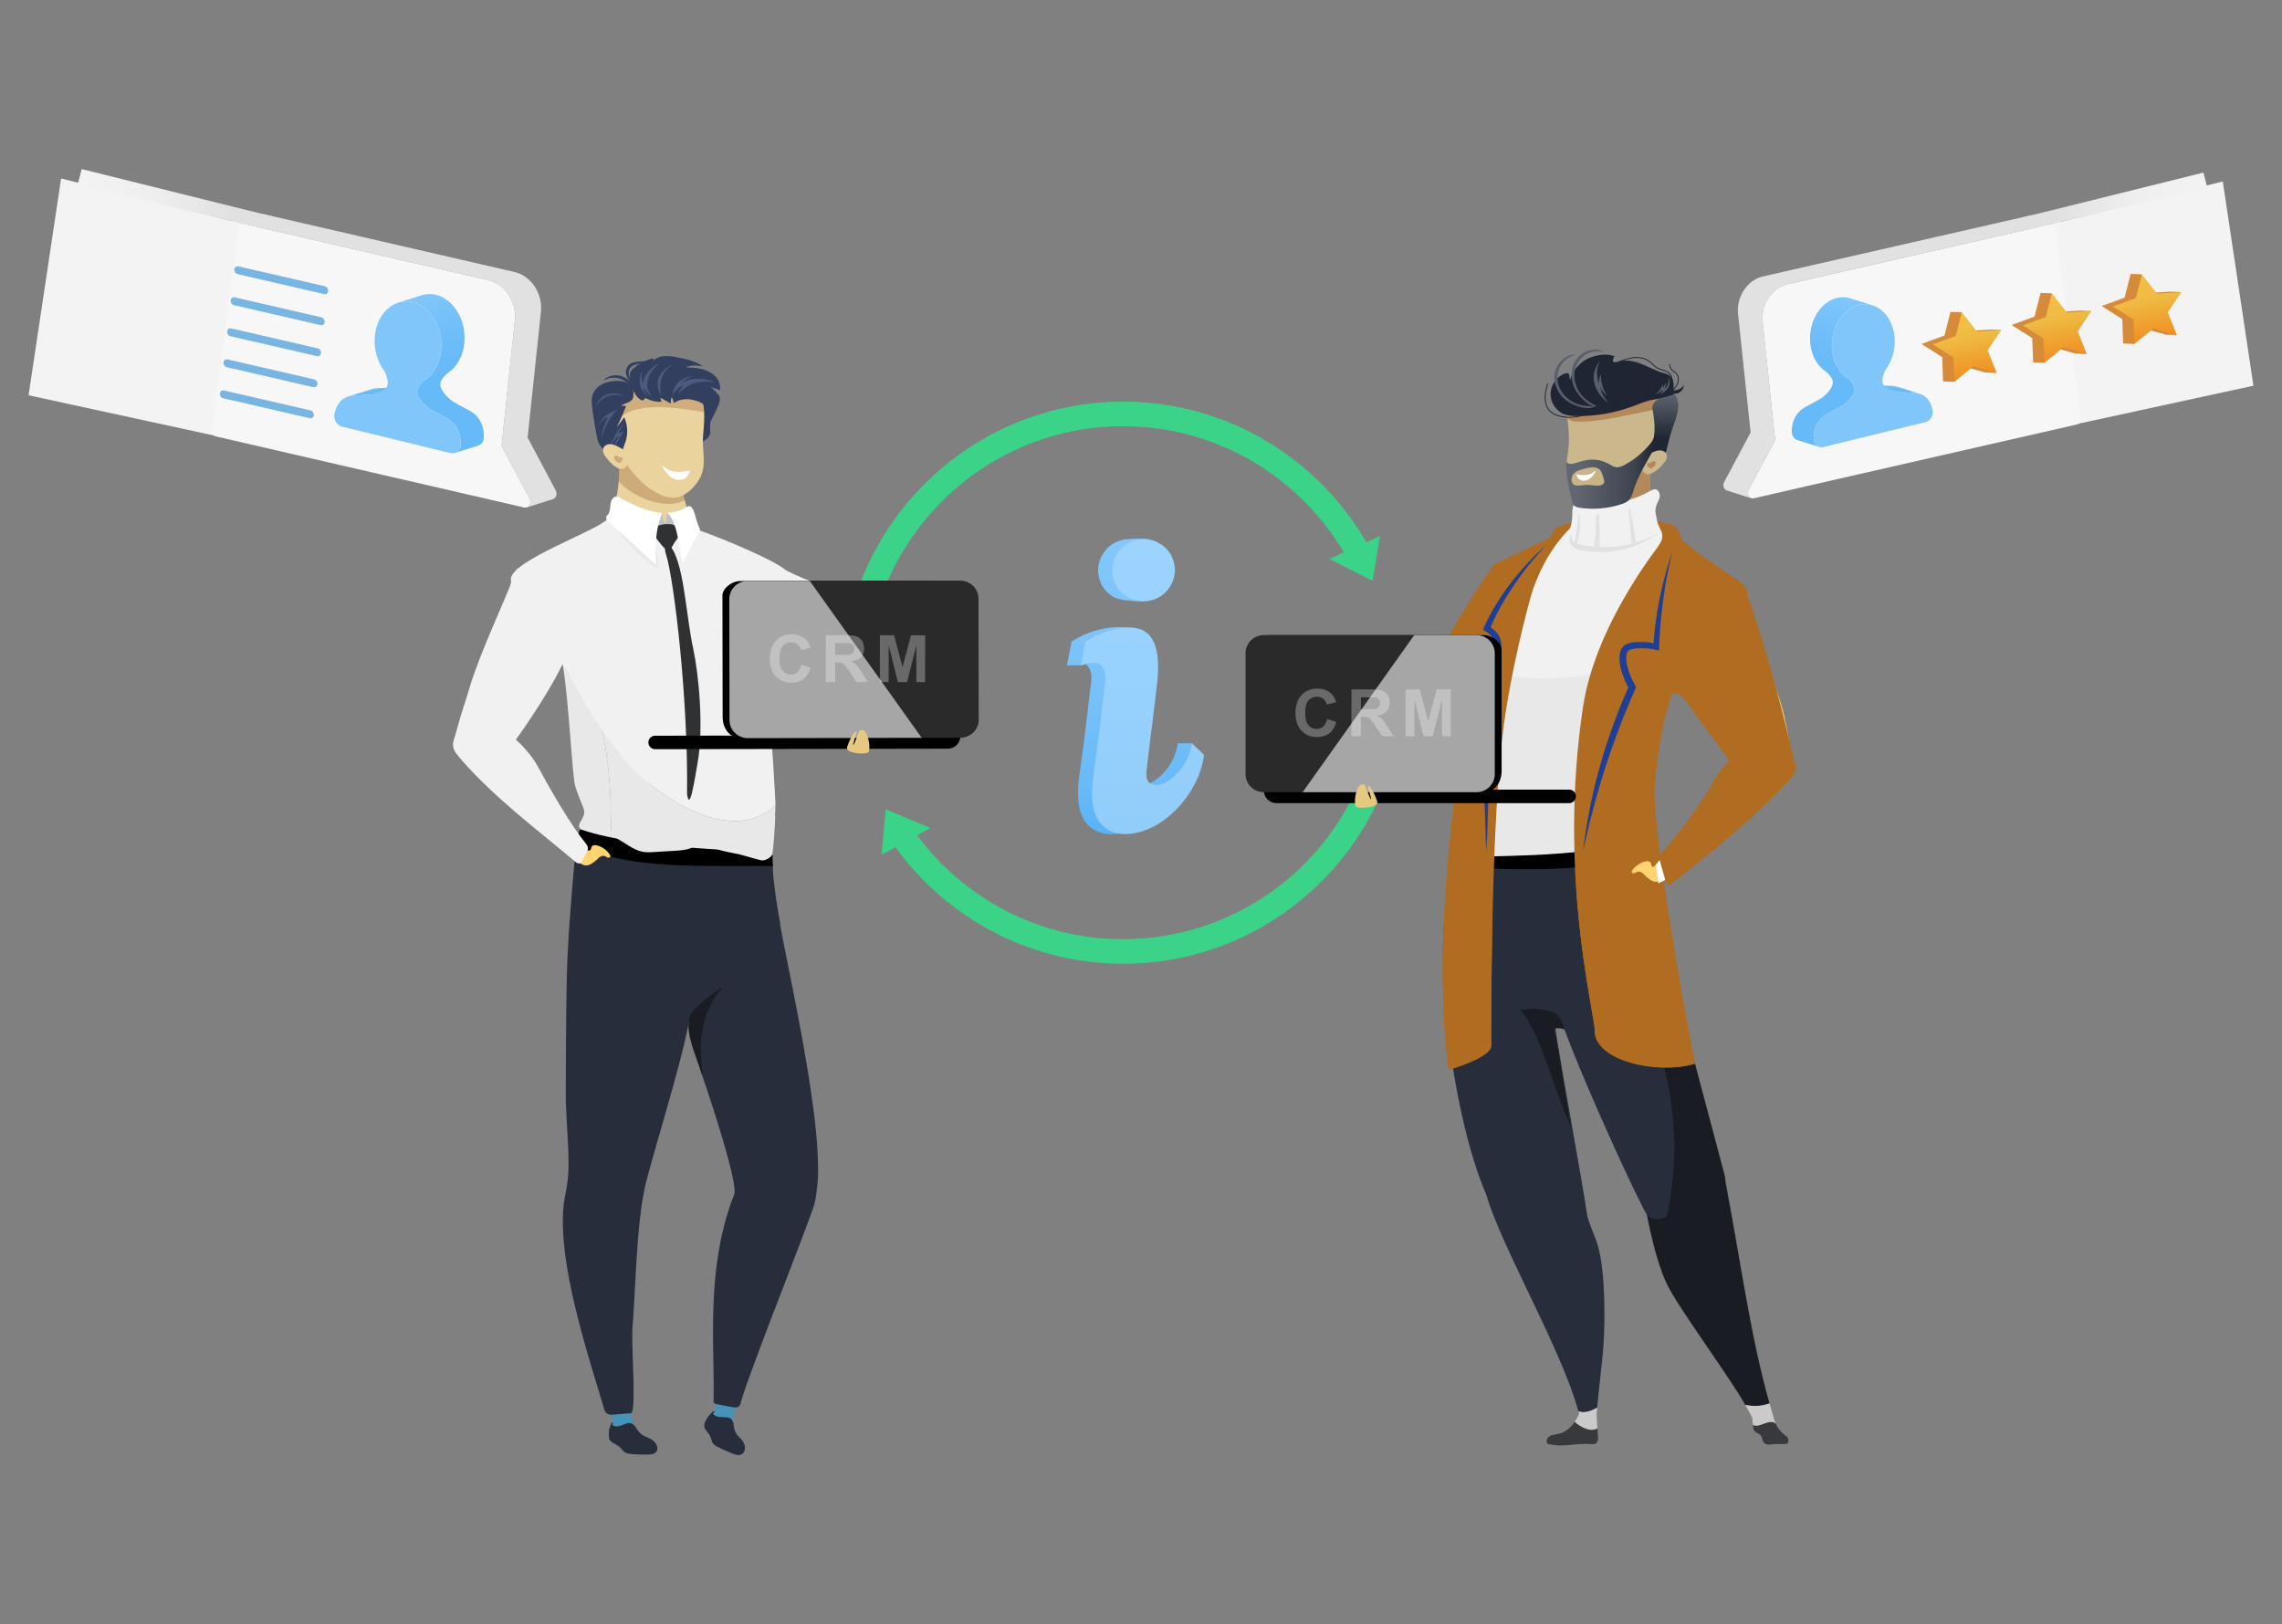 <svg xmlns="http://www.w3.org/2000/svg" enable-background="new 0 0 7026 5000" viewBox="0 0 7026 5000" id="CustomerRelationManager"><rect x="0" y="0" width="7026" height="5000" fill="#808080" stroke="none"/><linearGradient id="a" x1="3477.498" x2="3477.498" y1="1658.559" y2="2567.767" gradientUnits="userSpaceOnUse"><stop offset="0" stop-color="#82c8fc" class="stopColor82e1fc svgShape"></stop><stop offset=".095" stop-color="#80c6fb" class="stopColor80d2fb svgShape"></stop><stop offset=".525" stop-color="#77c1f9" class="stopColor7791f9 svgShape"></stop><stop offset=".838" stop-color="#68baf8" class="stopColor7268f8 svgShape"></stop><stop offset="1" stop-color="#59b3f7" class="stopColor7059f7 svgShape"></stop></linearGradient><path fill="url(#a)" d="M3669.921 2288.443c-3.513 26.942-17.262 88.565-29.277 114.029-12.03 25.491-26.83 48.738-44.396 69.762-17.586 21.029-37.48 39.446-59.715 55.261-22.261 15.799-45.467 26.984-69.672 33.571-49.436 13.451-88.106 6.649-116.057-20.416-27.94-27.067-37.449-75.945-28.521-146.613 1.764-13.484 4.56-33.993 8.42-61.603 3.876-27.592 7.632-56.518 11.334-86.773 3.666-30.268 7.002-58.793 10.017-85.622 2.99-26.8 5.493-46.436 7.531-58.915 2.565-22.364-.875-39.017-10.353-49.993-9.482-10.953 2.287-9.177-20.912-2.864h-43.246l14.066-73.697c7.518-4.205 15.548-8.551 24.076-13.053 7.518-4.206 15.918-8.123 25.249-11.741 9.3-3.611 18.99-6.798 29.086-9.546 57.491-15.643 120.485-12.943 143.264 15 22.763 27.925 6.723 82.319-2.405 156.303-1.929 16.769-4.621 39.719-8.084 68.83a5303.28 5303.28 0 0 1-11.118 87.53 22999.861 22999.861 0 0 1-12.297 104.095c-2.591 22.394 2.261 36.215 14.552 41.533 12.266 5.347 26.769 3.847 43.462-4.508 16.667-8.326 33.047-22.812 49.114-43.428 16.058-20.613 26.938-46.32 32.636-77.141h43.246zm-99.304-558.381c6.868 25.241 3.685 49.383-9.525 72.483-13.209 23.1-15.075 41.834-40.275 48.691 0 0-68.256.346-91.359-12.874-23.093-13.223-38.07-32.422-44.938-57.664-6.857-25.201-3.679-49.363 9.531-72.463 13.22-23.104 32.925-38.208 59.162-45.347 25.201-6.856 73.732-3.518 73.732-3.518 23.092 13.225 36.815 45.491 43.672 70.692z"></path><path fill="#3bd388" d="M2668.288 2101.788c0-435.399 354.219-789.618 789.607-789.618 291.79 0 546.923 159.208 683.617 395.197l72.469-25.716c-147.99-265.269-431.365-445.16-756.086-445.16-477.124 0-865.286 388.173-865.286 865.297 0 .876.063 1.737.063 2.611l75.648-1.544c-.011-.357-.032-.709-.032-1.067zM4200.309 2370.688c-110.236 303.394-401.402 520.707-742.414 520.707-260.073 0-491.092-126.452-635.028-321.032l-67.982 34.904c157.166 218.848 413.618 361.808 703.011 361.808 383.718 0 709.716-251.142 822.717-597.622l-80.304 1.235z" class="colord6f3ff svgShape"></path><path fill="#3bd388" d="m4092.736 1720.836 156.146-70.834-23.123 138.361zM2864.725 2549.077l-150.387 82.358 12.67-139.707z" class="colord6f3ff svgShape"></path><path fill="#4693b9" d="M2199.438 4279.332c2.648 20.498 4.549 36.303 4.951 45.621.089 2.096 1.104 12.326-7.048 25.271 0 0 60.917 6.559 61.559 4.449 1.523-8.252 8.148-32.168 13.435-66.488-26.995 1.778-53.447 2.602-72.897-8.853z" class="colore0e0e0 svgShape"></path><path fill="#4693b9" d="M2253.925 4380.377a821.541 821.541 0 0 0 4.973-25.699c-4.869-14.633-43.398-11.74-59.6-6.553 0 0-3.617 3.75-8.587 10.145 25.371 23.384 41.658 28.88 63.214 22.107z" class="colore0e0e0 svgShape"></path><path fill="#272d3b" d="M2282.522 4459.379c-.488-4.682 2.971-34.06-23.764-40.313 0 0-1.489-35.134-.926-37.457-6.715-33.609-45.874-6.89-62.5-29.026 14.232-20.08-12.095-1.926-21.927 21.496-2.567 6.115-3.368 8.465-1.811 14.865 1.813 7.461 18.255 10.896 19.945 18.381 1.747 7.752 21.735 37.223 31.939 39.712 10.209 2.492 40.608 33.729 47.558 31.409 4.787-1.597 11.972-14.385 11.486-19.067z" class="color272b3b svgShape"></path><path fill="#272d3b" d="M2266.769 4413.066c5.685 9.504 15.223 15.591 20.835 25.133 5.612 9.541 8.572 21.458 3.324 31.176-1.979 3.664-5.134 6.867-9.159 8.575-7.894 3.349-17.104.479-25.124-2.604a490.861 490.861 0 0 1-46.769-20.833c-5.061-2.58-10.209-5.355-13.72-9.601-6.74-8.149-6.079-19.951-12.481-28.331-3.056-4-6.418-9.133-9.594-13.051-13.048-16.099-.677-29.453 7.312-43.373.886-1.543 6.117 4.4 10.787 6.98 16.993 9.387 48.131 8.085 65.652 14.47.001.001 1.138 18.421 8.937 31.459z" class="color272b3b svgShape"></path><path fill="#4693b9" d="M1858.072 4319.367c11.257 17.825 19.808 31.622 24.19 40.021.984 1.89 6.321 10.899 4.418 25.776 0 0 58.701-16.424 58.381-18.596-2.157-8.131-6.38-32.508-16.313-65.936-23.994 11.575-47.902 22.075-70.676 18.735z" class="colore0e0e0 svgShape"></path><path fill="#4693b9" d="M1951.569 4391.977c-3.28-13.743-6.507-25.404-6.507-25.404-10.768-11.629-44.863 5.218-57.489 15.945 0 0-1.703 4.771-3.508 12.469 33.343 12.102 50.649 11.144 67.504-3.01z" class="colore0e0e0 svgShape"></path><path fill="#272d3b" d="M2011.825 4453.906c-2.465-4.115-11.944-32.336-39.16-28.224 0 0-16.498-31.678-16.981-34.017-20.635-28.354-45.044 10.58-69.829-3.6 4.406-23.661-11.924 2.689-10.854 27.795.279 6.555.557 9.006 4.741 14.302 4.876 6.175 21.437 3.27 26.211 9.513 4.941 6.467 35.967 26.135 46.4 24.659 10.438-1.476 51.774 15.979 57.149 11.291 3.702-3.227 4.785-17.604 2.323-21.719z" class="color272b3b svgShape"></path><path fill="#272d3b" d="M1977.429 4417.229c9.309 6.624 20.678 8.693 29.936 15.378 9.258 6.685 17.105 16.524 16.477 27.371-.237 4.091-1.751 8.19-4.708 11.239-5.798 5.98-15.482 6.742-24.166 6.868a511.3 511.3 0 0 1-51.871-1.88c-5.753-.502-11.672-1.151-16.72-3.752-9.692-4.992-14.169-16.061-23.65-21.389-4.525-2.543-9.82-6.013-14.421-8.437-18.902-9.96-13.305-26.767-11.973-42.478.148-1.741 7.506 1.783 12.9 2.43 19.629 2.35 47.63-10.315 66.451-10.914 0 .001 8.977 16.478 21.745 25.564zM2508.79 3701.525c13.262-65.333 9.65-117.876 9.65-117.876-2.304-225.13-114.634-699.813-116.786-743.708-16.641-90.842-24.095-163.814-21.529-172.956-318.117-24.483-488.228-41.454-605.277-77.211 0 0-21.326 213.545-27.951 366.603-4.926 113.81-4.845 432.442-4.845 432.442 5.686 146.347 16.538 203.687-1.63 289.948-38.093 180.861 78.849 517.084 120.279 661.338 2.798 9.742 12.775 16.141 23.633 15.277l59.293-4.709c16.71-15.874-1.177-205.253 4.154-270.363 9.911-121.056 11.762-308.381 38.201-426.42 20.328-90.756 125.528-421.504 137.927-528.66 1.981 43.929 4.968 57.01 36.796 182.012 0 .075 114.738 332.244 99.666 370.479-89.975 228.239-58.8 476.538-63.513 635.996-.12 4.045 2.772 7.441 7.039 8.342 12.798 2.703 39.765 8.246 57.973 10.918 8.151 1.197 15.927-3.529 17.816-10.959 22.124-87.01 221.335-582.22 229.104-620.493z" class="color272b3b svgShape"></path><path fill="#191c23" d="M2160.706 3307.242c12.368 1.074-40.898-144.52 61.642-263.764 14.089-16.385-92.693 57.161-99.888 88.247-11.723 50.648 16.098 106.262 38.246 175.517z" class="color191c23 svgShape"></path><linearGradient id="b" x1="4769.843" x2="4851.712" y1="1639.664" y2="1639.664" gradientUnits="userSpaceOnUse"><stop offset="0" stop-color="#b06c20" class="stopColorb04820 svgShape"></stop><stop offset="1" stop-color="#b06c20" class="stopColorb04820 svgShape"></stop></linearGradient><path fill="url(#b)" d="M4782.729 1636.284c1.412-3.048 2.883-6.178 5.339-8.47 2.027-1.891 4.593-3.084 7.127-4.208a284.398 284.398 0 0 1 44.598-15.5c3.501-.899 7.736-1.548 10.284 1.017 3.379 3.402.896 9.124-1.806 13.085-8.183 12.001-17.405 23.456-28.741 32.538-11.336 9.081-24.945 15.716-39.398 17.146-22.64 2.241-1.448-26.88 2.597-35.608z"></path><linearGradient id="c" x1="5091.224" x2="5179.839" y1="1650.002" y2="1650.002" gradientUnits="userSpaceOnUse"><stop offset="0" stop-color="#b06c20" class="stopColorb04820 svgShape"></stop><stop offset="1" stop-color="#b06c20" class="stopColorb04820 svgShape"></stop></linearGradient><path fill="url(#c)" d="M5128.931 1661.39c-3.991-10.706-15.647-20.525-18.245-31.526-.76-3.216-6.912-7.761-7.745-10.964-2.253-8.663-13.362-13.872-11.509-22.559 11.898 8.488 26.951 13.155 48.651 16.832 6.696 1.135 12.816 4.532 17.864 8.499 5.439 4.273 8.564 10.236 11.276 16.099a225.39 225.39 0 0 1 9.874 25.18c.58 1.791 1.131 3.729.369 5.453-.787 1.779-2.781 2.909-4.668 3.91-23.184 12.289-49.541 25.567-76.09 31.351 2.428-16.756 18.726-28.445 30.223-42.275z"></path><path fill="#cab78c" d="M5088.202 1422.747c-47.641-1.587-77.65-2.571-125.29-4.163-6.727-.222-13.902-.333-19.615 3.225-6.158 3.831-26.83 10.424-29.506 17.167-20.27 51.069-38.12 114.751-58.39 165.82-3.521 2.336-7.195 4.403-10.832 6.537 7.164 92.769 58.498 170.445 171.34 95.534 21.652-16.823 46.132-34.265 71.205-52.648 7.565-9.609 14.676-19.704 20.744-30.916-22.565-39.495-38.4-177.919-19.656-200.556z" class="colorca9f8c svgShape"></path><path fill="#b3895b" d="M5088.509 1425.02c-47.641-1.587-77.649-2.571-125.289-4.163-6.727-.221-13.902-.333-19.616 3.225-6.157 3.831-26.829 10.424-29.506 17.167-14.66 36.937-36.534 101.327-50.494 141.916 63.493 21.698 194.888-15.296 218.189-75.391-3.164-38.095-1.814-72.449 6.716-82.754z" class="colorb3775b svgShape"></path><path fill="#f1f1f1" d="M5081.12 1511.362c4.866-2.735 10.114-5.694 15.659-5.044 10.797 1.267 15.302 15.268 12.757 25.837-2.546 10.569-9.394 19.751-11.681 30.379-2.224 10.33.05 21.036 2.318 31.356l9.824 44.684c1.155 5.256 2.228 11.102-.504 15.74-2.653 4.506-8.069 6.443-13.072 7.964-80.619 24.519-167.567 27.896-249.846 9.707-12.129-2.681-25.625-6.967-31.019-18.157 22.31-18.273 25.5-50.749 25.593-79.593.093-27.585 13.216-25.763 34.992-23.007 23.727 3.003 47.787 3.372 71.604 1.225 46.667-4.206 92.506-18.119 133.375-41.091z" class="colorf2f1f1 svgShape"></path><path fill="#cab78c" d="M4819.211 1251.017c28.884 150.507-9.109 149.285 9.947 214.001 11.635 39.511 31.799 38.646 51.504 55.811 30.752 26.788 68.924 15.226 104.199-5.68 35.274-20.906 74.704-66.861 95.065-101.336 31.208-52.841 50.646-99.488 46.599-160.081-5.152-77.14-62.391-132.855-131.975-132.197-69.926.66-186.885 69.321-175.339 129.482z" class="colorca9f8c svgShape"></path><path fill="#b3895b" d="M5126.539 1254.346c-.014-.211.002-.405-.014-.617-5.15-77.139-62.391-132.851-131.975-132.194-69.926.658-133.318 67.639-155.772 124.631-3.86 9.805-11.903 21.967-14.843 31.773-6.813 49.263 200.44-3.526 302.604-23.593z" class="colorb3775b svgShape"></path><linearGradient id="d" x1="4936.382" x2="4936.382" y1="1268.937" y2="1473.439" gradientTransform="rotate(1.985 6861.75 6745.618)" gradientUnits="userSpaceOnUse"><stop offset="0" stop-color="#616672" class="stopColor616472 svgShape"></stop><stop offset=".716" stop-color="#202533" class="stopColor202233 svgShape"></stop></linearGradient><path fill="url(#d)" d="M5128.707 1394.191c8.416-32.691 12.643-54.593 26.279-91.405 11.91-32.151 21.845-71.643-4.752-95.543l-36.35 17.508c-7.018 3.38-14.284 6.953-18.957 12.814-4.463 5.595-8.704 12.577-7.524 19.447 8.704 50.688 13.451 82.746-13.278 152.246 15.386-22.647 39.953-25.372 54.582-15.067z"></path><path fill="#cab78c" d="M5092.58 1390.609c6.727-2.669 13.942-4.683 21.135-3.884 7.191.798 14.36 4.9 17.154 11.575 2.139 5.111 1.479 11.063-.665 16.172-2.143 5.109-5.644 9.518-9.245 13.728-9.141 10.683-19.391 20.69-31.729 27.43-5.499 3.003-11.776 5.375-17.933 4.206-8.42-1.599-14.313-9.39-17.435-17.372-11.393-29.126 16.058-42.863 38.718-51.855z" class="colorca9f8c svgShape"></path><path fill="#b3895b" d="M5081.795 1424.111c2.549-1.058 4.796-2.782 7.406-3.679 2.609-.897 5.926-.716 7.603 1.476 1.44 1.882 1.179 4.564.429 6.813-2.155 6.463-7.969 11.564-14.658 12.86-.974.188-1.988.301-2.949.056-1.208-.308-2.205-1.146-3.089-2.023a24.872 24.872 0 0 1-5.048-7.224c-4.093-8.885 5.451-6.266 10.306-8.279z" class="colorb3775b svgShape"></path><path fill="#202533" d="M5027.953 1250.581c-55.248 20.577-114.081 30.954-172.829 30.483-12.813-.103-25.851-.759-37.915-5.166-25.393-9.274-43.572-36.178-43.125-63.821s19.488-53.979 45.169-62.474c2.898-.958 6.207-1.671 8.867-.159 6.299 3.579 2.44 14.317 6.707 20.263 3.856-27.167 32.836-57.729 57.874-67.501 25.038-9.771 54.957-15.584 79.104-4.631-5.008 2.724-8.578 14.97-3.243 16.914s11.144-.276 16.608-1.815c22.535-6.346 46.664-.844 68.451 7.754s42.445 20.275 64.875 26.925c8.699 2.58 18.055 4.621 24.668 10.959 10.018 9.603 10.385 25.535 9.594 39.583-.479 8.504 3.139 10.125-1.236 17.375 0 0-41.215 12.546-57.581 14.633-22.905 2.92-44.47 12.663-65.988 20.678z" class="color202233 svgShape"></path><linearGradient id="e" x1="4641.867" x2="4920.993" y1="1519.25" y2="1519.25" gradientTransform="rotate(1.985 6861.75 6745.618)" gradientUnits="userSpaceOnUse"><stop offset=".124" stop-color="#616672" class="stopColor616472 svgShape"></stop><stop offset=".343" stop-color="#545966" class="stopColor545766 svgShape"></stop><stop offset=".746" stop-color="#3e4350" class="stopColor333546 svgShape"></stop><stop offset=".949" stop-color="#202533" class="stopColor202233 svgShape"></stop></linearGradient><path fill="url(#e)" d="M5102.949 1352.287c-2.66-3.367-1.826-15.837-5.056-13.011-3.235 2.821-4.664 6.554-6.448 10.461-9.65 21.107-47.265 55.516-66.915 67.868-28.344 17.82-42.839 27.923-62.493 15.576-74.321-46.686-121.02 13.937-139.166-11.353-2.841 43.696 9.974 89.313 18.295 124.007 1.143 4.769 3.927 9.24 7.751 12.308 3.905 3.129 9.063 4.126 14.007 4.885 43.105 6.627 87.773 2.871 129.164-10.859 8.033-2.662 16.187-5.85 22.233-11.768 6.718-6.577 10.072-15.754 13.413-24.544 14.238-52.407 48.692-103.248 73.891-151.017 2.08-3.947 4.092-9.045 1.324-12.553z"></path><path fill="#c7b487" d="M4847.938 1455.562c10.521-7.847 22.687-10.392 30.803-12.658 50.142-14 52.32 9.596 59.474 33.432.913 3.042 1.481 6.284.488 9.274-1.75 5.265-8.018 8.479-14.231 9.206-6.211.727-24.063-.737-30.288-1.598-15.233-2.107-40.436 6.238-49.774-2.09-10.417-9.289-5.095-29.137 3.528-35.566z" class="colorc79c87 svgShape"></path><path fill="#ffffff" d="M4909.568 1450.929c1.049-1.002 2.868-2.024 3.711-.844-5.597 9.415-11.672 19.027-20.847 25.009s-22.328 7.281-30.608.112c-4.334-3.752-7.368-9.672-8.563-15.134 10.696 2.344 38.934 7.457 56.307-9.143z" class="colorffffff svgShape"></path><path fill="#202533" d="M4832.42 1286.119c-10.795 0-21.385-1.331-31.516-4.065-11.888-3.209-20.45-7.317-26.943-12.902-10.959-9.417-17.531-24.885-18.044-42.443-.454-15.794 3.648-31.336 7.888-45.917l2.597.76c-4.181 14.369-8.225 29.678-7.781 45.072.485 16.798 6.72 31.558 17.104 40.479 6.177 5.311 14.401 9.238 25.889 12.331 45.731 12.406 101.261-4.656 141.434-43.372l1.88 1.942c-31.977 30.821-73.571 48.115-112.508 48.115zM5146.788 1210.695c8.403 3.065 18.269 1.769 25.595-3.363s11.914-13.96 11.906-22.904c-3.065 6.945-9.611 11.901-16.724 14.556s-14.81 3.263-22.396 3.518c-1.925.064-4.166.277-5.203 1.9-1.039 1.625-.173 3.946 1.42 5.034 1.594 1.088 3.657 1.203 5.578 1.019l-.176.24zM5141.188 1197.897l-2.25-1.5c9.445-14.074 11.709-35.432-.854-46.803-5.58-5.046-12.808-7.211-20.456-9.513-5.39-1.615-10.965-3.294-15.942-6.071-5.617-3.136-10.32-7.591-14.866-11.898-3.172-3.009-6.456-6.124-9.982-8.71-13.191-9.661-31.525-13.324-51.639-10.326-18.123 2.692-35.227 10.093-51.771 17.251l-1.077-2.471c16.703-7.232 33.976-14.707 52.446-17.462 20.794-3.083 39.867.739 53.635 10.832 3.669 2.692 7.016 5.86 10.246 8.922 4.424 4.191 9.001 8.531 14.327 11.497 4.72 2.64 10.152 4.266 15.404 5.85 7.596 2.28 15.451 4.635 21.491 10.093 13.645 12.353 11.37 35.285 1.288 50.309z" class="color202233 svgShape"></path><path fill="#202533" d="m5144.254 1208.993-1.837-1.985c8.642-8.003 16.75-16.027 21.053-26.131 3.991-9.386 4.37-22.509-3.77-30.671-1.758-1.752-3.801-3.178-5.96-4.677-1.8-1.246-3.658-2.544-5.342-4.054-5.723-5.142-9.16-12.796-9.191-20.472l2.703-.021c.031 6.937 3.131 13.841 8.293 18.487 1.558 1.394 3.268 2.586 5.078 3.843 2.165 1.499 4.403 3.051 6.33 4.994 9.032 9.048 8.689 23.407 4.35 33.627-4.519 10.6-12.844 18.846-21.707 27.06z" class="color202233 svgShape"></path><path fill="#595e6c" d="M5109.68 1215.044c3.547-2.98 9.166-9.781 9.9-16.3-6.775 7.508-14.092 12.466-24.939 15.569 12.543-6.823 21.905-20.471 25.492-33.48.959 3.468.096 9.702-1.105 13.094 3.719-3.072 7.877-8.882 10.173-17.324.529 7.682-1.865 15.464-5.013 22.491 4.859-4.036 8.977-10.625 10.986-17.08 1.971-6.329 2.32-12.464 3.18-20.26 3.012 11.411 3.501 22.492-2.805 32.685-6.842 11.058-20.848 18.706-25.869 20.605zM4906.612 1164.547c-.06-20.972 7.552-42.718 23.729-56.063-8.811 9.622-13.108 22.806-13.578 35.843-.469 13.038 2.642 25.984 7.154 38.225-1.913-10.173-.004-21.018 5.269-29.926-.872 23.104 5.931 46.434 19.084 65.448-10.042-6.786-17.646-17.102-21.157-28.701 3.113 19.457 6.572 27.005 24.593 51.51-31.069-22.857-45.037-56.234-45.094-76.336z" class="color595b6c svgShape"></path><path fill="#595e6c" d="M4850.223 1199.665c-15.658-28.756-15.892-66.453 3.056-93.156 18.948-26.703 57.754-38.706 86.904-23.794-11.606-1.309-23.413-2.401-34.912-.344-26.522 4.744-48.369 26.911-55.331 52.939-6.963 26.029.061 54.793 16.044 76.484 13.322 18.081 31.429 29.125 51.021 39.097-24.314 4.511-56.354-32.073-66.782-51.226z" class="color595b6c svgShape"></path><path fill="#595e6c" d="M4827.091 1236.226c-27.234-18.175-44.973-51.438-40.617-83.89 4.354-32.452 33.128-61.125 65.868-61.481-10.885 4.239-21.844 8.764-31.066 15.932-21.274 16.534-30.306 46.318-24.364 72.599s25.536 48.479 49.772 60.249c20.203 9.811 41.369 11.167 63.352 10.884-19.427 15.299-64.806-2.188-82.945-14.293z" class="color595b6c svgShape"></path><path fill="#38393c" d="M4848.353 4377.022c-10.51 15.757-24.595 30.45-48.203 36.938-9.412 2.585-19.729 2.34-28.31 6.994-8.582 4.65-13.872 17.546-6.627 24.086 49.002 12.59 81.791-3.187 132.24.645 4.913.375 10.118.893 14.532-1.293 6.53-3.238 9.114-11.533 8.245-18.768-.438-3.65-1.35-14.753-2.258-28.375-19.278 12.576-51.516-3.163-69.619-20.227z" class="color3a383c svgShape"></path><path fill="#cacaca" d="M4862.09 4353.637c-4.12 7.494-8.521 15.563-13.737 23.386 18.104 17.063 50.342 32.803 69.62 20.228-.892-13.363-1.778-29.148-2.21-42.757-1.161-36.527-24.232-54.411-53.673-.857zM5467.192 4383.16c-1.8-3.928-3.401-7.958-4.608-12.108-3.129-10.769-4.611-22.825-12.529-30.774-10.695-10.727-38.553-10.694-49.275.77-10.248 10.949-4.545 31.678-3.602 45.818 20.056 11.579 48.703-2.02 70.014-3.706z" class="colorcacaca svgShape"></path><path fill="#38393c" d="M5504.468 4426.62c-2.557-3.896-6.569-6.53-10.265-9.36-11.639-8.912-20.912-20.779-27.011-34.1-20.13-17.891-49.958 15.285-70.015 3.705.014.203.045.436.057.639.373 6.48.938 13.465 5.153 18.402 4.913 5.758 13.573 7.221 18.396 13.049 4.993 6.039 4.577 15.183 9.349 21.398 5.881 7.661 17.326 8.115 26.74 5.938 9.414-2.176 42.779 1.816 47.334-3.177 3.138-3.441 2.817-12.602.262-16.494z" class="color3a383c svgShape"></path><path fill="#272d3b" d="M4917.658 4333.785c13.454-145.043 22.092-176.289 22.131-288.111.025-75.888-4.537-177.438-28.83-236.113-26.557-64.151-29.892-95.453-68.773-166.006-17.631-31.987-52.08-116.947-52.342-175.059-63.434 9.995-112.235 66.359-176.652 62.803a49865.95 49865.95 0 0 1 25.242 87.902l17.787 62.132c9.118 31.849-88.608-32.535-79.245-.751 47.657 161.774 231.144 474.672 282.692 664.43 19.331 6.578 38.66-.473 57.99-11.227z" class="color272b3b svgShape"></path><path fill="#cacaca" d="M4859.668 4345.012c.78 2.872 1.648 5.744 2.422 8.625-7.371 13.173 27.897 8.161 53.672.852.646-7.262 1.271-13.951 1.896-20.703-19.33 10.753-38.659 17.804-57.99 11.226z" class="colorcacaca svgShape"></path><path fill="#191c23" d="M5448.108 4320.482c-57.103-202.061-83.804-405.411-133.513-672.039-24.551-131.674-59.439-136.562-96.449-265.29-.564-1.964-1.108-4.021-1.669-5.993-73.007 38.37-149.062 72.043-227.157 98.158 30.067 51.82 60.529 104.42 90.387 158.687 11.91 21.641-18.916 19.626-18.553 44.332.283 19.241 29.298 189.007 71.145 275.095 36.5 75.082 182.411 270.004 241.219 371.701 29.383 6.002 53.089 3.334 74.59-4.651z" class="color191c23 svgShape"></path><path fill="#cacaca" d="M5373.518 4325.133c8.061 13.932 14.904 26.42 19.977 36.785 32.176 4.883 66.315.232 63.201-11.172-2.928-10.246-5.758-20.26-8.587-30.264-21.502 7.985-45.208 10.653-74.591 4.651z" class="colorcacaca svgShape"></path><path fill="#344265" d="M5079.176 2507.896c2.306-10.404-10.813-44.738-.467-73.73 13.542-37.944 43.297-246.731 73.584-367.104-111.939 156.427-129.053 349.482-134.102 545.205a588.52 588.52 0 0 0 33.295-19.214c23.077-14.347 21.809-58.629 27.69-85.157z" class="color653442 svgShape"></path><path fill="#cf9c64" d="M4829.969 1629.038c-.942.598-1.869 1.218-2.806 1.825-10.969 96.347-23.075 192.689-1.642 289.036 54.003-119.469 193.337-153.605 266.729-253.686-26.274 20.681-51.945 40.33-74.6 59.209-118.533 84.671-176.568 3.067-187.681-96.384z" opacity=".31" class="colorcf9664 svgShape"></path><path fill="#f1f1f1" d="M5457.202 2089.294c-85.564 6.262-141.907 45.426-190.477 114.106-27.319-46.485-89.504-103.648-111.513-148.234-1.706-27.893 20.681-84.235 20.681-84.235-151.776 132.804-72.411 547.8-224.188 642.661-113.832 81.196-367.188 75.757-469.069-25.932.19-4.557 33.284-108.467 33.853-113.21 6.451-70.766-7.084-170.369 20.616-253.279 0 0-107.693-52.642-161.953-80.535 59.684-101.184 102.8-191.337 132.17-238.608 38.246-61.558 88.309-149.935 110.061-155.353 2.086-2.649-3.036 1.519 0 0 123.318-62.984 155.354-80.621 224.033-125.021-.568 1.899-.947 3.798-1.328 5.882 0 0 73.115 41.569 264.213-14.874 1.34 4.231 10.504 21.896 11.072 22.84 26.561 36.805 268.643 148.933 267.695 207.748 0 3.224-.568 5.882-1.328 8.532 9.107 24.854 20.869 55.026 30.166 80.826 24.094 67.161 29.36 106.597 45.296 156.686z" class="colorf2f1f1 svgShape"></path><path fill="#1b2b54" d="M4617.383 1746.673c2.085-2.65-3.035 1.52 0 0z" class="color1b3054 svgShape"></path><path fill="#e8e8e8" d="M4448.92 2008.014c-21.1 39.529-45.563 84.807-73.768 132.624 54.262 27.889 161.953 80.536 161.953 80.536-27.699 82.906-14.163 182.51-20.614 253.274-.57 4.745-33.664 108.657-33.854 113.212 101.879 101.689 355.238 107.127 469.068 25.931 138.436-86.517 84.664-439.252 189.288-601.391-5.495 2.133-10.922 4.424-16.433 6.514-190.693 69.345-499.39 117.658-675.64-10.7z" class="coloreae6e6 svgShape"></path><path fill="#1b2b54" d="M5397.609 1894.115c-75.906 39.967-153.322 76.598-232.739 108.615-5.368 17.542-10.505 38.526-9.655 52.437 22.008 44.586 84.189 101.752 111.514 148.233 48.566-68.68 104.908-107.844 190.475-114.105-15.937-50.086-21.205-89.526-45.298-156.685-4.393-12.195-9.345-25.372-14.297-38.495z" class="color1b3054 svgShape"></path><path fill="#ffd471" d="M5489.085 2186.006c-11.416-41.927-25.849-77.432-34.54-104.769-85.568 6.253-141.439 57.107-195.424 109.364 29.133 49.681 61.271 98.121 96.546 140.28 0 0-41.04 30.163-69.499 75.222-67.764 107.292-94.859 152.962-180.828 250.577-.657.746 10.184 49.809 10.184 49.809 17.159-8.911 247.16-177.521 323.25-264.999 26.019-29.912 76.273-76.406 75.961-104.865-.37-33.591-16.825-118.214-25.65-150.619z" class="colore8b881 svgShape"></path><path fill="#272d3b" d="M4726.343 2637.25c-20.819 13.928-169.877 9.432-200.46 34.198-66.82 54.112-26.189 147.597-79.988 170.107-18.949 256.331 50.062 694.324 153.606 885.003 10.134 18.667 22.328 30.226 39.525 42.687 18.194 13.181 43.015 12.1 65.393 14.138 62.604 5.706 126.613-4.716 184.169-30.007-22.664-153.389-78.678-443.399-101.341-596.788 9.83 4.204 19.661 8.411 29.492 12.626 46.549 127.885 172.952 412.952 242.753 551.109 4.807 9.506 9.916 19.379 18.542 25.613 15.511 11.2 35.638 6.978 54.101-.795 88.163-396.021-22.69-1144.416-405.792-1107.891z" class="color272b3b svgShape"></path><path d="M5070.206 2617.213c-3.427-7.143-3.325-33.961-15.259-30.283-187.107 57.602-515.92 45.559-528.846 52.766-12.1 6.744-9.747 21.325-18.779 33.267 174.855 1.11 400.564 20.619 562.884-55.75z" fill="#000000" class="color000000 svgShape"></path><path fill="#191c23" d="m5170.556 3086.354-127.054-1.014c106.35 190.339 138.408 436.207 88.633 659.798 5.363-2.26 10.617-4.777 15.542-7.354 48.371-25.292 96.747-50.567 145.118-75.859 15.352-8.023 23.519-19.421 17.368-42.876-48.345-184.24-97.063-360.595-139.607-532.695z" class="color191c23 svgShape"></path><path fill="#272d3b" d="M5121.076 2873.4c-148.266 16.359-292.233-43.155-396.324-142.859-20.261 17.215-41.557 32.861-63.744 47.305 170.617 43.631 299.286 158.57 382.494 307.495l127.054 1.014c-17.706-71.626-34.451-142.591-49.48-212.955z" class="color272b3b svgShape"></path><path fill="#191c23" d="M4836.662 3468.5c-58.128-124.226-89.748-282.671-155.771-359.124 38.892-6.448 48.631-6.991 84.488 1.93 36.048 9.106 41.55 23.715 51.415 57.861 0 0-17.075-7.967-31.685-.945 16.319 66.402 33.913 206.349 51.553 300.278z" class="color191c23 svgShape"></path><linearGradient id="f" x1="4442.143" x2="4834.126" y1="2459.943" y2="2459.943" gradientUnits="userSpaceOnUse"><stop offset="0" stop-color="#b06c20" class="stopColorb04820 svgShape"></stop><stop offset="1" stop-color="#b06c20" class="stopColorb04820 svgShape"></stop></linearGradient><path fill="url(#f)" d="M4629.941 2234.239c22.089-167.974 71.449-358.619 85.59-405.828 9.284-30.996 43.695-128.46 118.595-202.075-78.949 38.433-169.696 78.403-230.259 110.585-3.918 2.083-7.947 4.275-10.685 7.769-4.306 5.496-4.582 13.038-4.614 20.021-.344 72.764-4.545 147.759-7.584 220.46-1.265 30.255-4.189 61.021-15.933 88.933-3.756 8.928-8.433 17.638-9.991 27.198-2.621 16.073 3.881 32.219 4.05 48.504.166 16.021-30.531 50.399-36.381 65.315-26.062 66.451-119.826 653.896-62.165 1078.431 0 0 130.637-37.309 130.637-73.878 0-368.877 8.854-758.165 38.74-985.435z"></path><linearGradient id="g" x1="4846.56" x2="5381.203" y1="2466.999" y2="2466.999" gradientUnits="userSpaceOnUse"><stop offset="0" stop-color="#b06c20" class="stopColorb04820 svgShape"></stop><stop offset="1" stop-color="#b06c20" class="stopColorb04820 svgShape"></stop></linearGradient><path fill="url(#g)" d="M4874.098 2175.479c-78.088 516.593 34.566 935.227 35.938 998.294 0 92.122 191.877 135.432 308.68 100.973-40.383-195.448-135.68-748.068-124.638-859.343 10.184-102.624 26.479-220.335 67.72-314.859 31.809-72.901 85.374-133.764 138.093-193.321 16.622-18.779 33.786-37.986 56.097-49.44 7.133-3.662 15-6.703 20.031-12.945 7.736-9.598 6.154-24.201-.394-34.646s-17.028-17.685-27.216-24.626l-108.282-73.776c-23.146-15.77-77.524-70.15-107.946-63.812-.001-.002-217.331 257.906-258.083 527.501z"></path><linearGradient id="h" x1="4442.145" x2="4595.254" y1="3056.972" y2="3056.972" gradientUnits="userSpaceOnUse"><stop offset="0" stop-color="#b06c20" class="stopColorb04820 svgShape"></stop><stop offset="1" stop-color="#b06c20" class="stopColorb04820 svgShape"></stop></linearGradient><path fill="url(#h)" d="M4460.566 3293.549s130.633-37.307 130.633-73.874c0-133.31 1.166-269.249 4.055-399.28-48.81 15.098-99.107 23.692-150.203 25.002-6.039 150.761-3.485 308.296 15.515 448.152z"></path><linearGradient id="i" x1="4849.589" x2="5218.716" y1="2815.676" y2="2815.676" gradientUnits="userSpaceOnUse"><stop offset="0" stop-color="#b06c20" class="stopColorb04820 svgShape"></stop><stop offset="1" stop-color="#b06c20" class="stopColorb04820 svgShape"></stop></linearGradient><path fill="url(#i)" d="M4849.589 2676.822c12.422 267.475 59.563 456.267 60.444 496.952 0 92.118 191.88 135.432 308.683 100.971-40.384-195.448-135.681-748.067-124.637-859.343 2.271-22.9 4.925-46.607 8.014-70.585-57.963 124.569-146.017 242.073-252.504 332.005z"></path><path fill="#ffd471" d="M5122.068 2699.377c-3.528 3.046-9.15 11.185-13.365 13.176-8.463 3.998-19.375 2.27-26.846-3.37-6.478-4.891-14.196-9.849-19.363-16.107s-13.28-11.553-21.024-9.122c-3.224 1.012-5.958 3.26-9.203 4.199-3.245.938-7.61-.197-8.308-3.503-.44-2.092.766-4.149 2.003-5.894 9.705-13.682 24.71-23.498 41.134-26.911 5.135-1.067 11.449-1.091 14.494 3.181 2.549 3.576 1.781 8.978 4.902 12.065 3.429 3.392 9.07 1.902 13.806.989 9.597-1.85 24.991.916 30.519 10.132 8.238 13.733 1.411 12.393-8.749 21.165z" class="colore8b881 svgShape"></path><path fill="#ffd471" d="M5087.639 2699.316c23.126.63 40.285-3.659 58.98-13.362l-22.216-48.704c-24.105 30.83-48.973 30.121-36.764 62.066z" class="colore8b881 svgShape"></path><path fill="#ffffff" d="M5100.102 2659.596c-.595.727-1.201 1.476-1.494 2.367-.387 1.18-.182 2.461.025 3.686a815.14 815.14 0 0 1 7.227 53.721 124.706 124.706 0 0 0 26.864-14.843c.991-.72 1.995-1.479 2.643-2.52 1.29-2.07.896-4.728.457-7.126l-2.753-15.056c-1.431-7.829-2.871-15.692-5.464-23.216-1.321-3.836-6.08-16.274-11.646-15.411-2.684.416-5.608 5.859-7.179 7.779l-8.68 10.619z" class="colorffffff svgShape"></path><linearGradient id="j" x1="5108.485" x2="5528.876" y1="2275.779" y2="2275.779" gradientUnits="userSpaceOnUse"><stop offset="0" stop-color="#b06c20" class="stopColorb04820 svgShape"></stop><stop offset="1" stop-color="#b06c20" class="stopColorb04820 svgShape"></stop></linearGradient><path fill="url(#j)" d="M5196.604 2166.026c39.76 57.686 88.588 118.914 128.349 176.6-26.866 21.723-43.736 53.074-61.167 82.903-40.407 69.154-98.069 143.611-149.438 202.684-3.349 3.852-5.469 8.582-5.802 13.674-.365 5.583.974 4.852 2.579 10.566l17.645 62.811c2.081 7.408 11.025 10.325 17.069 5.563 120.843-95.194 241.618-191.29 347.779-302.568 8.694-9.113 17.341-18.402 25.155-28.275 9.49-11.994 12.941-28.075 7.555-42.39-1.681-4.468-2.881-9.21-3.992-13.809l-7.457-30.828c-10.091-41.715-20.182-83.433-30.939-124.981-27.504-106.229-66.879-241.541-102.982-345.163-4.08-11.712-3.555 3.651-15.465 3.646-5.996-.003-11.755 2.401-16.886 5.504-59.317 35.864-117.047 76.526-160.631 130.445-31.206 38.606-54.723 84.623-63.226 133.796-1.104 6.379-7.147 28.445-2.638 33.581 6.769 7.708 15.83-2.168 22.829-4.15 23.985-6.793 39.296 12.45 51.663 30.391z"></path><linearGradient id="k" x1="4285.35" x2="4612.186" y1="2079.526" y2="2079.526" gradientUnits="userSpaceOnUse"><stop offset="0" stop-color="#b06c20" class="stopColorb04820 svgShape"></stop><stop offset="1" stop-color="#b06c20" class="stopColorb04820 svgShape"></stop></linearGradient><path fill="url(#k)" d="M4605.846 1741.962c-5.68-.306-12.859 8.377-16.682 12.917-28.063 33.368-115.493 177.007-126.262 199.759-37.956 80.14-82.099 157.163-126.199 234.088-.803-15.121-3.548-30.013-7.38-44.76l-43.974 248.473c8.794 8.94 18.855 16.598 30.026 22.312 2.344 1.193 4.793 2.106 7.391 2.305 3.938.301 7.802-1.064 11.487-2.489 56.748-21.918 104.333-62.012 149.912-102.301 18.94-16.748 37.902-33.825 52.747-54.297 14.781-20.385 25.086-43.6 35.169-66.671 12.32-28.179 24.578-56.844 29.023-87.277 4.34-29.742 1.066-59.99-1.246-89.959-5.616-72.813 4.52-148.292 10.495-221.078.55-6.763 5.829-50.462-4.507-51.022z"></path><path fill="#e1e1e1" d="M4869.007 1676.955c46.912 9.964 95.941 9.832 142.799-.383 34.792-7.585 68.286-20.646 99.696-37.422-19.345 11.978-38.745 23.985-59.361 33.613-56.578 26.422-121.799 33.92-182.897 21.027-7.536-1.59-15.116-3.522-21.818-7.318-6.702-3.795-12.517-9.687-14.741-17.062-2.254-7.475-.834-18.617 4.592-24.423 1.038 5.528-.471 11.705 2.436 16.956 5.377 9.72 19.413 12.913 29.294 15.012z" class="colore5dde2 svgShape"></path><path fill="#e1e1e1" d="m4906.283 1694.115 12.754 2.247c1.529.27 3.194.521 4.565-.21 2.272-1.211 2.514-4.316 2.463-6.89l-1.853-93.889c-.111-5.645-1.596-12.94-7.188-13.707-5.279 17.791-3.186 35.507-4.078 54.063-.235 4.898-5.25 58.643-6.663 58.386zM5016.221 1590.459l-1.912-21.15c-.082-.9-.128-1.922.438-2.584 1.415-1.657 3.561 1.055 4.1 3.242a728.905 728.905 0 0 1 17.77 104.392c.135 1.406-7.539 3.523-8.616 3.194-3.183-.976-2.798-1.861-4.228-4.803-2.977-6.131-1.799-18.701-2.418-25.544l-5.134-56.747zM4858.879 1592.5c.171-3.862.938-8.649 4.625-9.809 3.78 30.812.75 62.441-8.81 91.976-.474 1.463-1.072 3.055-2.427 3.784-6.926 3.727-5.445-7.752-4.953-10.437 1.515-8.239 4.031-16.339 5.605-24.592a355.932 355.932 0 0 0 5.96-50.922z" class="colore5dde2 svgShape"></path><path fill="#1e3f95" d="M5147.982 1701.58c-5.568 23.961-10.764 47.965-15.398 72.042-4.63 24.083-8.277 48.324-11.698 72.543-6.657 48.477-10.964 97.196-12.521 145.969l-.354 11.038-10.954-2.734c-17.325-4.323-34.318-5.173-52.769-4.344-8.806.364-17.61 1.235-24.373 3.753-3.368 1.335-5.849 2.682-7.333 4.762-1.668 2.069-3.162 4.819-3.99 8.335-3.653 14.164-.328 32.45 4.709 48.973 5.226 16.824 12.802 33.167 21.559 48.815l2.655 4.745-2.206 4.931c-17.896 39.962-34.641 80.446-50.092 121.427-15.854 40.838-29.905 82.347-43.468 124.035-13.292 41.772-25.683 83.883-36.784 126.373-11.672 42.374-21.258 85.282-30.865 128.3 4.719-43.842 12.268-87.318 20.445-130.712 8.694-43.282 18.951-86.29 30.945-128.839 23.744-85.171 54.188-168.505 90.117-249.368l.448 9.671c-9.259-16.851-17.31-34.477-22.979-53.228a163.505 163.505 0 0 1-6.16-29.108c-1.061-10.051-1.309-20.577 1.758-31.689 1.431-5.49 4.281-11.25 8.626-16.207 4.413-5.258 10.568-8.283 15.843-10.135 10.863-3.616 20.889-4.012 30.597-4.271 18.677-.438 39.19.887 57.868 6.277l-11.309 8.298c3.395-49.374 9.64-98.521 19.242-146.966 4.73-24.236 10.574-48.229 16.883-72.047 6.297-23.825 13.43-47.417 21.558-70.639z" class="color953c1e svgShape"></path><linearGradient id="l" x1="5103.737" x2="5138.668" y1="1653.544" y2="1653.544" gradientUnits="userSpaceOnUse"><stop offset="0" stop-color="#b06c20" class="stopColorb04820 svgShape"></stop><stop offset="1" stop-color="#b06c20" class="stopColorb04820 svgShape"></stop></linearGradient><path fill="url(#l)" d="M5113.299 1630.858c7.904 16.606 3.893 28.861 1.139 35.539-2.753 6.678-6.718 12.776-10.7 18.801l21.899-17.86c6.043-4.929 12.586-10.794 13.01-18.581.456-8.366-6.477-15.322-13.752-19.478-1.938-1.106.523-7.685-1.686-7.379-7.684 1.062-11.729 5.139-9.91 8.958z"></path><path fill="#1e3f95" d="M4758.775 1679.958c-17.796 19.311-35.074 38.991-51.534 59.299-16.507 20.271-31.668 41.556-46.434 62.999-29.056 43.15-55.261 88.47-74.682 136.15l-4.139-11.714c7.496 4.202 13.604 8.689 19.686 14.285 5.864 5.516 11.566 12.083 15.314 20.339 7.443 16.08 6.941 35.543-2.223 51.322-8.742 14.998-22.642 25.355-36.826 32.397-14.338 7.079-29.431 11.266-44.565 13.905l8.615-12.823c10.869 47.051 18.667 94.726 24.949 142.5 6.145 47.812 10.077 95.845 12.531 143.889 2.328 48.055 3.036 96.141 2.365 144.164-1.061 48.028-2.603 95.988-5.949 143.873-1.805-47.965-2.761-95.876-5.269-143.704-2.111-47.828-4.846-95.576-8.794-143.176-7.718-95.19-20.219-189.906-40.602-282.884l-2.412-11.001 11.027-1.826c13.6-2.254 26.944-5.934 38.849-11.714 11.898-5.722 22.177-13.863 28.496-24.098 5.854-9.375 6.683-22.335 2.038-32.841-4.287-10.13-15.373-19.955-25.994-26.332l-7.391-4.439 3.252-7.28c21.797-48.841 50.123-93.876 82.077-135.934 15.89-21.1 33.162-41.097 51.105-60.365 17.942-19.279 36.761-37.687 56.51-54.991z" class="color953c1e svgShape"></path><path d="M4831.315 2472.509h-901.097c-21.462 0-39.021-17.56-39.021-39.021a2.446 2.446 0 0 1 2.438-2.438h937.68c11.401 0 20.729 9.329 20.729 20.73.001 11.4-9.327 20.729-20.729 20.729z" fill="#000000" class="color000000 svgShape"></path><path d="M4566.959 2438.924h-654.645c-30.972 0-56.313-24.875-56.313-55.279V2010.51c0-30.404 25.341-55.279 56.313-55.279h654.645c30.972 0 56.313 24.875 56.313 44.417v373.135c0 41.266-25.341 66.141-56.313 66.141z" fill="#000000" class="color000000 svgShape"></path><path fill="#2a2a2a" d="M4600.078 1995.888c-6.58-23.358-28.424-40.658-54.237-40.658h-654.643c-30.972 0-56.313 24.876-56.313 55.279v373.136c0 30.403 25.342 55.278 56.313 55.278h654.644c30.973 0 56.313-24.875 56.313-55.278V2010.51c-.001-5.065-.762-9.953-2.077-14.622z" class="color2a2a2a svgShape"></path><defs><filter id="m" width="591.58" height="483.693" x="4010.574" y="1955.23" filterUnits="userSpaceOnUse"><feFlood flood-color="#fff" flood-opacity="1" result="back"></feFlood><feBlend in="SourceGraphic" in2="back"></feBlend></filter></defs><mask id="n" width="591.58" height="483.693" x="4010.574" y="1955.23" maskUnits="userSpaceOnUse"><g filter="url(#m)"><path fill="url(#SVGID_14_)" d="M4600.078 1995.888c-6.58-23.358-28.424-40.658-54.237-40.658h-191.51l-343.756 483.693h535.267c30.973 0 56.313-24.875 56.313-55.278V2010.51c-.001-5.065-.762-9.953-2.077-14.622z" mask="url(#n)"></path></g></mask><linearGradient id="o" x1="4306.364" x2="4306.364" y1="1955.23" y2="2438.924" gradientUnits="userSpaceOnUse"><stop offset="0" stop-color="#ffffff" class="stopColorffffff svgShape"></stop><stop offset="1" stop-color="#ffffff" class="stopColorffffff svgShape"></stop></linearGradient><path fill="url(#o)" d="M4600.078 1995.888c-6.58-23.358-28.424-40.658-54.237-40.658h-191.51l-343.756 483.693h535.267c30.973 0 56.313-24.875 56.313-55.278V2010.51c-.001-5.065-.762-9.953-2.077-14.622z" opacity=".58"></path><path fill="#e7c881" d="M4189.482 2415.329c1.967-.415 11.023-1.653 12.834 1.489 2.539 4.406 12.724 36.105 19.256 44.764.482-4.391-10.081-37.288-10.281-40.261-.046-.68-.07-1.432.355-1.963.959-1.192 2.852-.13 3.91.976a75.461 75.461 0 0 1 10.414 13.723c3.941 6.658 6.833 13.874 9.707 21.058l2.931 7.322c1.258 3.145 2.537 6.571 1.644 9.838-1.075 3.934-4.947 6.382-8.68 8.026-12.105 5.336-25.649 6.216-38.873 6.631-5.214.164-9.32-.833-14.271-2.271-4.414-1.282-5.438-2.823-5.988-7.455-.524-4.409-.718-8.854-.696-13.292.041-8.789 2.722-21.342 5.555-29.652 3.964-11.631 9.18-15.96 9.944-16.865.534-.632 2.239-2.068 2.239-2.068z" class="colore7b781 svgShape"></path><g opacity=".3" fill="#000000" class="color000000 svgShape"><path fill="#ffffff" d="m4085.961 2213.641 28.24 8.954c-4.33 15.744-11.529 27.436-21.599 35.079s-22.845 11.463-38.325 11.463c-19.154 0-34.898-6.543-47.23-19.63-12.333-13.087-18.499-30.979-18.499-53.676 0-24.009 6.199-42.655 18.597-55.938 12.398-13.284 28.699-19.926 48.904-19.926 17.646 0 31.979 5.215 42.999 15.646 6.56 6.166 11.479 15.022 14.76 26.567l-28.831 6.888c-1.705-7.479-5.264-13.382-10.676-17.712-5.412-4.329-11.988-6.494-19.729-6.494-10.692 0-19.367 3.838-26.025 11.513s-9.988 20.105-9.988 37.292c0 18.236 3.28 31.225 9.84 38.965 6.561 7.74 15.088 11.611 25.584 11.611 7.74 0 14.398-2.46 19.975-7.38 5.574-4.92 9.576-12.661 12.003-23.222zM4160.915 2266.677v-144.25h61.302c15.415 0 26.616 1.296 33.603 3.887 6.985 2.591 12.578 7.2 16.776 13.825 4.198 6.625 6.297 14.202 6.297 22.729 0 10.824-3.182 19.762-9.544 26.813-6.363 7.052-15.875 11.496-28.535 13.333 6.298 3.673 11.496 7.708 15.596 12.103s9.627 12.201 16.58 23.418l17.613 28.142h-34.833l-21.057-31.389c-7.479-11.217-12.595-18.286-15.35-21.205-2.756-2.919-5.675-4.92-8.758-6.002-3.083-1.083-7.971-1.624-14.661-1.624h-5.903v60.219h-29.126zm29.126-83.244h21.549c13.972 0 22.696-.59 26.173-1.771 3.478-1.181 6.199-3.214 8.167-6.101 1.969-2.886 2.952-6.494 2.952-10.824 0-4.854-1.296-8.774-3.887-11.758-2.591-2.985-6.248-4.871-10.971-5.658-2.362-.328-9.446-.492-21.254-.492h-22.729v36.604zM4327.574 2266.677v-144.25h43.591l26.173 98.397 25.879-98.397h43.688v144.25h-27.06v-113.55l-28.633 113.55h-28.044l-28.535-113.55v113.55h-27.059z" class="colorffffff svgShape"></path></g><path fill="#f1f1f1" d="M2412.666 1750.488c-28.537-23.855-169.986-86.509-264.843-119.521 39.423 61.581 127.552 276.771 131.896 383.67 32.818 4.532 51.499-17.97 84.48-14.861 122.776 11.576 224.796 18.379 302.265 22.37l5.786-172.847c-115.367-33.447-239.535-82.046-259.584-98.811z" class="colorf2f1f1 svgShape"></path><path fill="#333f5f" d="M2213.024 1216.952c10.348 15.458-5.606 40.836-25.503 81.536-2.844 5.817.447 31.819-1.721 39.011-6.425 21.3-52.302 33.911-66.349 50.999 8.805-38.857 12.436-67.568 12.454-107.443.002-7.984 19.309-29.948 18.413-31.056l49.131-48.815c4.022 4.08 9.956 10.361 13.575 15.768z" class="color5f333a svgShape"></path><path fill="#ebd39d" d="M1900.131 1405.183c48.314.769 78.749 1.27 127.063 2.034 6.822.111 14.094.356 19.701 4.243 6.043 4.187 26.645 11.892 29.018 18.853 17.977 52.718 32.875 118.087 50.851 170.805 3.447 2.541 7.065 4.817 10.641 7.159-11.88 93.571-67.73 169.658-178.246 88.184-21.084-18.114-45-36.995-69.47-56.857-7.18-10.106-11.05-15.053-16.635-26.708 24.817-38.865 44.926-183.859 27.077-207.713z" class="colorebc59d svgShape"></path><path fill="#b88f61" d="M1899.707 1407.469c48.315.769 78.748 1.269 127.063 2.034 6.822.111 14.093.355 19.701 4.243 6.043 4.186 26.645 11.892 29.018 18.853 13.001 38.129 20.456 65.332 32.566 107.125-47.905 29.625-152.237-.278-203.013-57.7 3.421-40.598 2.788-63.696-5.335-74.555z" opacity=".58" class="colorb87d61 svgShape"></path><path fill="#ebd39d" d="M2165.697 1327.914c-6.262 61.744 9.314 86.792-4.953 130.945-6.967 21.562-29.616 49.667-52.311 62.915-37.918 22.134-73.604 5.045-108.278-17.881-34.673-22.926-72.304-71.422-91.2-107.344-28.964-55.058-44.728-89.171-37.608-150.319 9.064-77.847 131.006-90.189 201.208-83.268 94.205 9.288 101.355 83.969 93.142 164.952z" class="colorebc59d svgShape"></path><path fill="#b78e61" d="M1871.349 1246.228c9.061-77.843 131.007-90.19 201.208-83.265 70.52 6.95 92.249 50.561 95.273 106.018-107.02-18.65-254.8-40.236-293.471 62.86-14.157-32.817-8.003-42.752-3.01-85.613z" opacity=".55" class="colorb77e61 svgShape"></path><path fill="#333f5f" d="M1940.57 1146.381c1.724-4.458 5.171-7.968 8.687-11.153 16.285-14.748 36.141-25.379 57.3-30.676 2.163-.545 4.633-.979 6.47.3l-.492 5.227c17.919-18.22 47.283-14.744 72.163-9.978 27.807 5.333 56.658 11.116 79.417 28.229-17.92-3.952-36.264-4.527-53.482 2.759 23.344.989 49.64 1.868 70.572 12.424 24.182 12.194 39.01 32.148 35.478 57.929-23.887-9.255-46.966-16.368-46.966-16.368 18.231 1.799 26.182 13.584 29.732 16.109l-33.607 45.295c-1.703-5.615-17.349-11.231-25.66-13.504-24.314-6.653-44.778-5.542-66.04 8.205a43.992 43.992 0 0 0-5.84-18.349 34.46 34.46 0 0 0-2.607 19.544l-32.559-17.984c1.163 4.112 2.325 8.218 3.482 12.329-17.743 1.163-34.662-3.509-50.262-11.86-6.17 17.205-22.324.329-28.276-7.929-10.769-14.926-14.706-34.062-17.717-51.967-1.044-6.187-2.055-12.743.207-18.582z" class="color5f333a svgShape"></path><path fill="#4d5b7e" d="M2201.76 1177.919c-30.8-15.932-75.107-16.35-104.472 2.164 5.338-7.56 24.507-21.076 38.123-21.311-33.085-.238-61.474 22.125-65.594 59.378 12.13-19.975 22.406-28.347 34.624-30.616-7.492 7.19-12.53 13.856-17 24.771 14.402-12.477 23.148-20.362 38.781-28.065 17.708-8.726 52.382-12.579 75.538-6.321zM2076.237 1117.717c-20.507 10.676-34.893 21.322-45.357 39.459-10.465 18.137-8.135 40.917 4.647 58.474-4.072-21.095-3.857-37.475 4.511-57.827 8.194-19.927 19.379-27.74 36.199-40.106zM1977.71 1140.297c-3.363 12.451-3.218 31.447 1.558 43.994 2.081-30.556 28.114-57.177 52.255-67.358-16.599 13.661-37.679 35.353-39.077 66.966-.609 13.791 7.233 27.292 15.791 38.125-12.143-6.646-21.553-20.647-27.03-30.446.283 8.889 7.518 23.789 12.32 31.36-22.444-23.998-31.695-48.066-15.817-82.641z" class="color7e4d4d svgShape"></path><path fill="#333f5f" d="M1947.484 1187.07c-.637-10.418-6.55-19.7-9.643-28.432-3.385-8.732-2.919-17.376 1.821-24.525 4.373-7.482 12.162-10.26 21.99-12.703 9.509-2.668 18.952-5.661 28.215-9.583-10.027.05-19.874 1.021-29.654 2.326-4.845.574-10.022 1.369-15.32 3.534-5.314 2.354-9.863 6.396-13.025 11.245-3.044 4.931-4.907 10.66-4.976 16.56.038 5.957 1.78 11.535 4.351 16.187 4.999 9.477 11.895 16.199 16.241 25.391zM1878.928 1405.052c-11.085-12.727-25.59-22.768-33.633-37.604-5.191-9.568-7.302-20.462-9.236-31.176a1719.047 1719.047 0 0 1-12.324-78.413c-2-14.939-3.721-30.621 1.676-44.697 4.931-12.869 15.464-23.027 27.483-29.764 19.417-10.89 62.325-16.357 84.76-1.893 12.563 8.106 13.535 21.248 12.41 38.22-1.26 18.941-24.335 20.307-37.706 28.546 1.118.136 15.078 2.002 15.389 1.162a616.371 616.371 0 0 1-29.189 66.493c7.786-10.462 15.566-20.925 23.347-31.383 10.399 23.002 12.016 49.849 4.444 73.935-3.151 10.03-7.854 19.708-8.972 30.162-.243 2.26-.272 4.524-.227 6.794-11.38 4.253-22.779 9.431-34.177 14.889-1.336-1.767-2.587-3.597-4.045-5.271z" class="color5f333a svgShape"></path><path fill="#4d5b7e" d="M1851.239 1351.648c2.93-26.858 10.005-46.398 20.553-67.754-7.867 1.479-19.07 11.487-30.315 25.661 3.469-9.258 16.742-25.145 24.833-30.826 16.784-11.785 33.719-16.674 33.719-16.674-10.361 11.719-17.803 19.701-24.077 30.406-7.256 12.382-13.706 24.775-24.713 59.187zM1832.987 1251.843c29.029-39.607 53.752-38.642 89.313-33.409-12.83-4.618-34.54-11.796-56.095-2.958-17.37 7.123-25.102 21.954-33.218 36.367zM1876.554 1381.914c8.79-15.842 15.718-33.402 31.054-42.097-7.889 9.854-13.972 26.774-17.757 41.082 13.589-24.284 18.455-37.297 32.356-52.662a104.235 104.235 0 0 0-19.902 7.186c5.694-10.524 12.209-20.668 18.007-31.06-8.656 7.886-15.608 18.224-21.714 28.207-8.288 13.549-14.683 28.364-22.044 49.344z" class="color7e4d4d svgShape"></path><path fill="#333f5f" d="M1960.946 1219.656c-2.026-22.81-15.4-45.801-37.012-57.494-10.87-5.705-23.35-8.05-35.339-6.508-11.918 1.418-23.588 6.955-30.81 16.07 9.791-6.096 20.619-8.754 31.303-8.814 10.66.03 21.273 2.486 30.456 7.465 9.361 4.895 17.453 12.162 24.324 20.583 6.848 8.497 12.375 18.206 17.078 28.698z" class="color5f333a svgShape"></path><path fill="#ebd39d" d="M1897.3 1372.425c-6.677-3.037-13.883-5.436-21.205-4.986-7.322.45-14.785 4.246-17.946 10.865-2.42 5.068-2.049 11.127-.134 16.407 1.915 5.28 5.24 9.919 8.677 14.361 8.721 11.272 18.601 21.916 30.757 29.354 5.418 3.315 11.656 6.03 17.947 5.153 8.604-1.199 14.96-8.794 18.519-16.719 12.99-28.923-14.12-44.201-36.615-54.435z" class="colorebc59d svgShape"></path><path fill="#b88f61" d="M1906.55 1406.884c-2.528-1.198-4.718-3.056-7.316-4.094s-5.964-1.021-7.771 1.115c-1.553 1.834-1.421 4.563-.774 6.877 1.86 6.652 7.493 12.106 14.2 13.752.977.239 1.999.403 2.984.203 1.238-.251 2.29-1.049 3.228-1.895a25.212 25.212 0 0 0 5.471-7.062c4.586-8.793-5.208-6.616-10.022-8.896z" opacity=".58" class="colorb87d61 svgShape"></path><path fill="#ffffff" d="M2043.943 1436.888c-1.515-1.396-4.125-2.802-5.292-1.105 8.188 13.229 17.06 26.727 30.243 34.989s31.896 9.774 43.474-.619c6.06-5.439 10.218-13.923 11.776-21.711-15.131 3.601-55.105 11.58-80.201-11.554z" class="colorffffff svgShape"></path><path fill="#e8e8e8" d="M1732.222 2043.037c11.1 2.611 70.054 78.154 80.688 81.416 62.244 140.855 69.412 300.662 68.171 462.058-11.094-6.419-80.051-25.137-90.708-32.27-22.582-15.107 12.932-32.334 7.942-59.043-1.958-10.476-17.491-43.654-26.861-72.976-9.883-30.925-19.387-261.663-39.232-379.185z" class="coloreae6e6 svgShape"></path><path fill="#cf9c64" d="M2134.529 1610.129c.922.629 1.829 1.28 2.743 1.918 7.74 96.66-15.818 193.354-40.463 288.93-49.976-121.209-155.655-159.988-225.659-262.468 25.567 21.549 50.566 42.045 72.577 61.671 115.636 88.589 176.369 8.972 190.802-90.051z" opacity=".31" class="colorcf9664 svgShape"></path><linearGradient id="p" x1="16935.514" x2="17102.699" y1="2318.212" y2="2318.212" gradientTransform="scale(-1 1) rotate(-1.92 -530.708 563280.812)" gradientUnits="userSpaceOnUse"><stop offset="0" stop-color="#e8e8e8" class="stopColoreae6e6 svgShape"></stop><stop offset=".029" stop-color="#e9e9e9" class="stopColorebe7e7 svgShape"></stop><stop offset=".286" stop-color="#efefef" class="stopColorf0eeee svgShape"></stop><stop offset="1" stop-color="#f0f0f0" class="stopColorf1f0f0 svgShape"></stop></linearGradient><path fill="url(#p)" d="M1744.929 1940.256c61.58 57.638 92.627 134.172 118.798 211.023-13.993-13.061-31.682-20.958-50.817-26.827-13.262-30.013-61.314-48.399-80.048-76.519-3.124-14.451-6.253-28.896-9.765-43.28-.896-3.674 30.672-18.275 29.876-22.121-6.447 12.393-45.572 35.952-52.504 48.967 2.762-27.743 38.443-65.658 44.46-91.243z"></path><path fill="#e8e8e8" d="M2013.479 2423.816c110.995 85.031 268.658 153.898 373.929 55.697.964 116.848-66.162 131.109-8.722 163.625-183.717 21.316-332.37 23.807-497.651-56.656 1.241-161.391-5.896-321.186-68.125-462.03 19.136 5.869 114.164 241.249 200.569 299.364z" class="coloreae6e6 svgShape"></path><path fill="#f1f1f1" d="M2320.505 1737.361c-1.995-2.718 2.983 1.621 0 0z" class="colorf2f1f1 svgShape"></path><path fill="#f1f1f1" d="M1571.236 1922.464c10.149-25.473-7.325-106 2.608-130.535-.671-2.674-1.152-5.352-1.044-8.576 1.023-58.812 270.461-150.497 298.242-186.393.602-.931 10.128-18.861 10.73-19.797 120.408 23.954 167.648 40.072 167.648 40.072-.31-2.097 72.278-6.782 71.771-8.7 67.156 46.674 78.173 61.751 199.313 128.825 21.556 6.146 132.238 94.272 94.926 156.401-74.263 123.655-66.195 205.776-66.195 205.776 24.909 83.792 33.799 295.076 37.879 366.017.411 4.762.259 9.305.296 13.87-105.224 98.218-262.881 29.345-373.932-55.608-123.834-83.287-262.502-334.661-290.969-417.031-5.749-16.633 19.033-41.475 19.033-41.475-35.238 95.005-205.469 45.717-170.306-42.846z" class="colorf2f1f1 svgShape"></path><path d="M1780.914 2601.76c.55-16.411-2.344-51.595 9.46-47.52 185.075 63.829 568.321 63.771 580.999 71.406 11.866 7.145 4.631 2.318 8.753 41.339-174.794-4.739-439.538 16.533-599.212-65.225z" fill="#000000" class="color000000 svgShape"></path><path fill="#bcc2c6" d="M2086.258 1641.703c2.351-.51 4.784-1.158 6.577-2.761 4.627-4.134 2.597-11.65.215-17.379-4.956-11.921-10.319-24.391-20.512-32.316-6.406-4.98-9.019-8.678-17.129-9.417-1.416-.13-3.562 30.609-7.146 30.606-5.206-.005-9.854-30.033-10.794-29.984-3.466.177-5.257 1.446-8.08 3.465-1.894 1.354-3.305 3.264-4.644 5.167-6.631 9.425-8.581 19.001-13.201 29.559-1.489 3.401-2.885 6.921-3.149 10.624-.534 7.459 2.515 9.558 8.926 10.456 7.625 1.068 15.196 2.397 22.855 3.231 15.316 1.67 30.945 2.033 46.082-1.251z" class="colorc6bcbc svgShape"></path><path fill="#e8e8e8" d="M1925.325 2596.961c17.273 11.046 35.179 22.34 55.416 25.632 10.965 1.784 22.162 1.127 33.251.465l61.57-3.677c18.894-1.127 38.261-2.366 55.556-10.055-7.279-7.033-17.671-9.566-27.538-11.823l-112.549-25.749c-33.008-7.552-66.326-15.142-100.185-15.487-17.233-.176-14.107 8.462-3.64 16.325 11.937 8.966 25.537 16.324 38.119 24.369zM2377.048 2631.828c-4.791 8.246-15.029 14.125-24.293 16.386-5.877 1.436-12.019-.194-17.848-1.815l-56.007-15.577c-11.231-3.124-71.016-12.361-78.929-20.921 7.08-5.07 63.605-1.761 72.034-3.951a677.661 677.661 0 0 1 72.976-14.733c8.969-1.303 38.096-90.542 41.628-79.861 1.168 3.532-5.329 113.188-9.561 120.472z" class="coloreae6e6 svgShape"></path><path fill="#303133" d="M2020.178 1622.148c-6.161 7.042-4.263-2.659-6.161 7.042-1.012 5.173-4.408 15.954-.693 19.801 13.269 13.738 28.845 40.048 41.035 44.185 2.053.696 4.213 1.331 6.303.879 5.099-1.104 12.972-21.18 21.374-31.218 4.75-5.674 8.498-14.128 8.498-14.128-.453-5.161-.617-19.245-3.591-23.248-15.477-20.827-60.865-10.057-66.765-3.313z" class="color313033 svgShape"></path><path fill="#e8e8e8" d="M2018.821 1686.977c5.158 17.233 8.172 34.071 10.416 50.876l.053.396.026.195c-.079.146.195-.697-.132 2.315a8.664 8.664 0 0 1-2.65 4.733c-1.71 1.604-4.007 2.225-5.448 2.249a8.875 8.875 0 0 1-3.02-.393l-.206-.074-.412-.158-.813-.356-1.272-.684-1.906-1.185-2.982-1.979c-1.853-1.286-3.59-2.658-5.337-3.978l-10.305-8.011c-6.773-5.408-13.261-11.078-19.711-16.795-12.854-11.474-25.039-23.652-36.763-36.333-11.714-12.693-22.911-25.933-32.777-40.727 15.853 8.071 30.232 17.848 44.074 28.195 13.836 10.36 27.176 21.261 39.914 32.785 6.351 5.778 12.669 11.592 18.788 17.584l9.111 8.982 4.508 4.366 2.059 2.048.697.715c.196.156-.343-.203-.575-.277l-.459-.164-.232-.063-.122-.024a8.08 8.08 0 0 0-2.925-.428c-1.409.014-3.674.623-5.353 2.215a8.33 8.33 0 0 0-2.555 4.695c-.232 3.007.026 2.093-.063 2.167l.01-.206.026-.412c.883-17.576 2.54-35.12 6.336-52.269z" class="coloreae6e6 svgShape"></path><path fill="#ffffff" d="M2020.885 1739.216c.306 3.63-117.751-108.786-148.152-132.89-4.471-3.545-7.778-10.267-5.654-15.898.84-2.228 2.502-3.915 4.114-5.525 11.199-11.19 4.06-39.115 15.259-50.305 2.167-2.166 4.424-4.389 7.186-5.368 3.251-1.152 7.083-1.34 10.086.306 51.248 28.085 84.396 43.408 132.493 50.026 9.551 1.313-26.219 30.455-15.332 159.654z" class="colorffffff svgShape"></path><path fill="#303133" d="M2115.376 2444.979c8.411 57.577 23.448-46.282 32.17-94.423 19.916-109.922 3.825-274.323-13.478-354.721-20.798-96.635-25.662-224.477-57.83-294.431-14.372-31.252-38.251-34.56-25.322 6.364 24.476 77.476 68.374 444.425 64.46 737.211z" class="color313033 svgShape"></path><path fill="#ffffff" d="M2100.843 1732.878c.685 2.961 54.055-100.454 54.221-103.213.104-1.736-.772-3.352-1.637-4.836-13.023-22.344-14.869-76.009-37.307-65.178-39.462 24.038-65.622 15.969-60.064 20.949 31.187 27.946 39.115 127.749 44.787 152.278z" class="colorffffff svgShape"></path><path fill="#ffd471" d="M1771.65 2648.6c3.424 3.162 17.88 11.102 22.025 13.232 8.325 4.279 19.289 2.918 26.944-2.47 6.637-4.671 14.517-9.367 19.891-15.45 5.374-6.082 13.66-11.103 21.318-8.414 3.188 1.119 5.846 3.458 9.058 4.505 3.212 1.047 7.612.058 8.419-3.223.511-2.075-.626-4.173-1.804-5.957-9.242-13.999-23.91-24.313-40.21-28.272-5.097-1.238-11.407-1.473-14.593 2.693-2.667 3.489-2.08 8.914-5.304 11.896-3.54 3.274-9.128 1.598-13.831.526-9.53-2.169-25.007.08-30.84 9.105-8.692 13.451-10.932 12.722-1.073 21.829z" class="colore8b881 svgShape"></path><path fill="#f1f1f1" d="M1398.118 2274.516c1.586-4.048 2.809-8.299 3.958-12.434 2.829-10.184 5.652-20.374 8.481-30.563 11.483-41.353 22.6-71.901 34.742-113.069 31.042-105.249 105.585-261.526 145.135-363.887 4.423-11.445 3.449 3.453 14.969 4.146 5.751.346 14.299 4.216 19.085 7.426 56.662 38.004 82.223 102.065 123.489 156.763 1.269 1.686 2.436 3.452 3.678 5.162-2.27-1.908-9.597 66.978-9.666 70.135-.002.117 6.778 7.423 6.737 7.533-35.717 96.158-144.963 250.455-160.481 271.433 26.123 22.609 52.742 54.864 69.165 85.263 38.069 70.468 98.067 175.231 147.426 235.988 3.216 3.959 5.456 8.756 5.341 13.859-.054 2.385-1.133 4.816-2.934 10.477l-16.023 29.662c-2.327 7.332-12.256 7.09-18.138 2.129-117.588-99.186-242.754-192.3-345.131-307.07-8.482-9.506-16.909-19.194-24.454-29.452-9.274-12.611-11.088-28.925-5.379-43.501z" class="colorf2f1f1 svgShape"></path><path d="m2017.054 2306.475 901.096-1.575c21.462-.038 38.99-17.628 38.953-39.09a2.446 2.446 0 0 0-2.443-2.434l-937.678 1.64c-11.401.02-20.713 9.365-20.693 20.766.019 11.401 9.363 20.713 20.765 20.693z" fill="#000000" class="color000000 svgShape"></path><path d="m2281.352 2272.428 654.643-1.145c30.972-.054 56.27-24.974 56.217-55.377l-.652-373.135c-.054-30.404-25.438-55.235-56.41-55.181l-654.643 1.145c-30.972.054-56.27 24.974-56.236 44.516l.653 373.135c.071 41.265 25.455 66.096 56.428 66.042z" fill="#000000" class="color000000 svgShape"></path><path fill="#2a2a2a" d="M2247.457 1829.451c6.54-23.37 28.353-40.708 54.167-40.752l120.527-.211 215.422-.377 318.693-.557c30.972-.054 56.357 24.778 56.41 55.181l.559 319.728.094 53.407c.053 30.403-25.246 55.323-56.217 55.377l-50.422.088-215.422.376-106.806.187-281.993.493c-30.973.055-56.357-24.776-56.41-55.18l-.495-283.027-.158-90.108c-.008-5.065.744-9.954 2.051-14.625z" class="color2a2a2a svgShape"></path><defs><filter id="q" width="592.329" height="484.027" x="2245.407" y="1788.363" filterUnits="userSpaceOnUse"><feFlood flood-color="#fff" flood-opacity="1" result="back"></feFlood><feBlend in="SourceGraphic" in2="back"></feBlend></filter></defs><mask id="r" width="592.329" height="484.027" x="2245.407" y="1788.363" maskUnits="userSpaceOnUse"><g filter="url(#q)"><path fill="url(#SVGID_18_)" d="M2247.457 1829.451c6.54-23.37 28.353-40.708 54.167-40.752l120.527-.211 70.982-.124 344.602 483.092-146.468.256-106.806.187-281.993.493c-30.973.055-56.357-24.776-56.41-55.18l-.495-283.027-.158-90.108c-.007-5.066.745-9.955 2.052-14.626z" mask="url(#r)"></path></g></mask><linearGradient id="s" x1="17420.268" x2="17420.268" y1="1775.498" y2="2259.2" gradientTransform="matrix(-1 .002 .002 1 19958.36 -16.83)" gradientUnits="userSpaceOnUse"><stop offset="0" stop-color="#ffffff" class="stopColorffffff svgShape"></stop><stop offset="1" stop-color="#ffffff" class="stopColorffffff svgShape"></stop></linearGradient><path fill="url(#s)" d="M2247.457 1829.451c6.54-23.37 28.353-40.708 54.167-40.752l120.527-.211 70.982-.124 344.602 483.092-146.468.256-106.806.187-281.993.493c-30.973.055-56.357-24.776-56.41-55.18l-.495-283.027-.158-90.108c-.007-5.066.745-9.955 2.052-14.626z" opacity=".58"></path><path fill="#e7c881" d="M2658.786 2248.173c-1.967-.412-11.027-1.634-12.832 1.511-2.531 4.411-12.661 36.128-19.177 44.798-.491-4.39 10.016-37.306 10.21-40.279.045-.681.068-1.432-.359-1.963-.961-1.191-2.852-.125-3.909.982a75.394 75.394 0 0 0-10.389 13.742c-3.93 6.664-6.809 13.885-9.67 21.074l-2.917 7.327c-1.253 3.147-2.526 6.575-1.627 9.841 1.083 3.932 4.959 6.373 8.694 8.011 12.115 5.314 25.66 6.171 38.884 6.563 5.214.155 9.319-.849 14.267-2.295 4.412-1.29 5.432-2.833 5.975-7.465.517-4.411.702-8.855.673-13.294-.056-8.789-2.76-21.337-5.606-29.642-3.984-11.625-9.208-15.944-9.974-16.848-.536-.631-2.243-2.063-2.243-2.063z" class="colore7b781 svgShape"></path><g opacity=".3" fill="#000000" class="color000000 svgShape"><path fill="#ffffff" d="m2467.403 2046.342 28.224 9.003c-4.357 15.736-11.577 27.416-21.66 35.041-10.082 7.624-22.864 11.423-38.345 11.396-19.155-.034-34.887-6.604-47.196-19.713-12.31-13.108-18.444-31.011-18.405-53.708.042-24.009 6.273-42.645 18.695-55.906s28.734-19.875 48.938-19.84c17.646.031 31.97 5.271 42.972 15.72 6.549 6.178 11.454 15.042 14.713 26.593l-28.843 6.837c-1.692-7.481-5.241-13.391-10.645-17.73s-11.977-6.515-19.717-6.529c-10.692-.019-19.374 3.804-26.046 11.467-6.672 7.664-10.022 20.088-10.053 37.275-.032 18.236 3.226 31.23 9.771 38.982 6.546 7.752 15.067 11.637 25.563 11.655 7.741.014 14.403-2.435 19.988-7.345 5.585-4.907 9.601-12.641 12.046-23.198zM2542.264 2099.509l.252-144.25 61.301.107c15.416.027 26.614 1.342 33.596 3.946 6.981 2.603 12.566 7.221 16.752 13.854s6.272 14.213 6.258 22.741c-.019 10.824-3.216 19.756-9.591 26.796-6.375 7.041-15.895 11.468-28.559 13.283 6.291 3.685 11.482 7.728 15.575 12.13s9.605 12.218 16.539 23.447l17.563 28.172-34.832-.061-21.002-31.425c-7.458-11.23-12.563-18.307-15.313-21.231-2.75-2.924-5.666-4.93-8.747-6.017-3.081-1.088-7.967-1.638-14.658-1.649l-5.904-.01-.105 60.219-29.125-.052zm29.271-83.193 21.549.038c13.973.024 22.698-.551 26.177-1.726 3.479-1.174 6.205-3.203 8.177-6.086 1.973-2.883 2.963-6.489 2.971-10.819.009-4.854-1.28-8.776-3.866-11.765-2.585-2.989-6.239-4.881-10.961-5.677-2.361-.333-9.445-.509-21.253-.529l-22.729-.04-.065 36.604zM2708.924 2099.801l.252-144.25 43.59.076 26.001 98.442 26.051-98.352 43.688.077-.252 144.25-27.059-.047.199-113.55-28.832 113.5-28.043-.049-28.337-113.6-.198 113.55-27.06-.047z" class="colorffffff svgShape"></path></g><linearGradient id="t" x1="3517.748" x2="3517.748" y1="1659.372" y2="2567.767" gradientUnits="userSpaceOnUse"><stop offset="0" stop-color="#9bd4ff" class="stopColor9bfffd svgShape"></stop><stop offset="1" stop-color="#92cdfa" class="stopColor9e92fa svgShape"></stop></linearGradient><path fill="url(#t)" d="M3707.176 2323.82c-3.514 26.942-11.271 53.188-23.287 78.652-12.029 25.491-26.83 48.738-44.396 69.762-17.586 21.029-37.48 39.446-59.715 55.261-22.26 15.799-45.467 26.984-69.672 33.571-49.437 13.451-88.106 6.649-116.057-20.416-27.94-27.067-37.449-75.945-28.521-146.613 1.764-13.484 4.559-33.993 8.419-61.603 3.876-27.592 7.632-56.518 11.335-86.773 3.666-30.268 7.002-58.793 10.017-85.622 2.99-26.8 5.493-46.436 7.531-58.915 2.565-22.364-.875-39.017-10.353-49.993-9.482-10.953-25.834-13.292-49.033-6.979l-15.124 4.115 14.066-73.697c7.518-4.205 15.548-8.551 24.077-13.053 7.518-4.206 15.918-8.123 25.249-11.741 9.299-3.611 18.989-6.798 29.086-9.546 57.491-15.643 97.612-9.5 120.392 18.442 22.762 27.926 29.595 78.876 20.467 152.86-1.928 16.769-4.621 39.719-8.084 68.83a5292.55 5292.55 0 0 1-11.118 87.53 22857.266 22857.266 0 0 1-12.297 104.095c-2.591 22.394 2.261 36.215 14.552 41.533 12.267 5.347 26.769 3.847 43.462-4.508 16.667-8.326 33.047-22.812 49.114-43.428 16.058-20.613 26.938-46.32 32.636-77.141l37.254 35.377zm-93.314-593.758c6.868 25.241 3.685 49.383-9.525 72.483-13.209 23.1-32.453 38.079-57.653 44.936-26.236 7.139-50.878 4.102-73.981-9.118-23.093-13.223-38.07-32.422-44.938-57.664-6.857-25.201-3.679-49.363 9.531-72.463 13.22-23.104 32.925-38.208 59.162-45.347 25.2-6.856 49.38-3.694 72.473 9.528s38.075 32.444 44.931 57.645z"></path><path fill="#e1e1e1" d="M1585.725 967.386c-.251-4.85-.764-9.654-1.59-14.378-.143-.809-.34-1.601-.499-2.408a121.892 121.892 0 0 0-3.257-12.839c-.22-.689-.394-1.396-.622-2.083-1.5-4.507-3.295-8.879-5.3-13.142a124.382 124.382 0 0 0-5.946-11.104c-.552-.901-1.062-1.842-1.636-2.731a118.033 118.033 0 0 0-6.859-9.642c-.514-.638-1.076-1.226-1.596-1.854a113.095 113.095 0 0 0-6.18-6.864 104.347 104.347 0 0 0-2.651-2.593 106.163 106.163 0 0 0-6.23-5.48c-.813-.667-1.623-1.358-2.456-1.997-4.333-3.311-8.915-6.217-13.693-8.762-.688-.37-1.368-.749-2.068-1.1-4.779-2.405-9.782-4.362-14.931-5.899-1.806-.541-3.583-1.144-5.434-1.569L738.234 686.185c-4.164-.959-8.289-1.516-12.365-1.843-1.302-.097-2.574-.069-3.857-.104-2.79-.088-5.556-.083-8.279.112-1.235.095-2.461.247-3.696.391-4.848.586-9.638 1.457-14.211 2.903l80.133-25.364c4.58-1.456 9.355-2.315 14.211-2.903.609-.075 1.173-.306 1.785-.364.627-.062 1.288.018 1.918-.028 2.724-.194 5.481-.199 8.27-.118 1.285.043 2.556.015 3.858.112 4.084.327 8.202.884 12.365 1.843l766.541 176.755c.008-.001.017.005.026.012 1.381.313 2.76.659 4.122 1.048.44.127.834.368 1.275.503 5.167 1.543 10.162 3.501 14.958 5.912.691.344 1.354.718 2.042 1.088 4.779 2.544 9.377 5.457 13.711 8.775.216.158.465.27.683.436.607.474 1.151 1.049 1.745 1.542a104.015 104.015 0 0 1 6.248 5.485 111.74 111.74 0 0 1 2.651 2.593 111.764 111.764 0 0 1 6.222 6.914c.397.486.865.911 1.263 1.405.103.121.179.271.282.393 2.452 3.086 4.735 6.325 6.88 9.67.564.874 1.07 1.792 1.604 2.688a116.105 116.105 0 0 1 4.431 7.991c.312.608.699 1.178.997 1.796.207.43.331.899.538 1.329 1.999 4.271 3.803 8.651 5.304 13.166.227.68.397 1.37.616 2.052a122.714 122.714 0 0 1 3.265 12.879c.157.799.352 1.575.495 2.384.828 4.732 1.34 9.536 1.592 14.394.053 1.038.064 2.076.093 3.118.129 4.995.043 10.026-.488 15.081-.006.009-.003.025-.002.033l-40.999 386.833 86.167 161.979c6.171 11.678 1.095 24.737-8.525 27.778l-80.133 25.364c9.62-3.041 14.696-16.1 8.525-27.778l-86.166-161.971 40.997-386.84c-.003-.016.001-.041.005-.066.526-5.037.608-10.043.488-15.031-.027-1.054-.042-2.108-.094-3.146z" class="colore5dde2 svgShape"></path><path fill="#f7f7f7" d="M738.236 686.186c-50.307-11.601-96.009 24.4-101.964 80.599l-48.198 454.826c-5.957 56.207 30.103 111.204 80.409 122.804l766.54 176.756 179.03 41.283c14.317 3.301 24.148-13.431 16.446-28.014l-86.165-161.978 40.993-386.835c5.956-56.199-30.118-111.056-80.551-122.686l-766.54-176.755z" class="colorf7eff3 svgShape"></path><linearGradient id="u" x1="16979.615" x2="16979.615" y1="-941.773" y2="-924.904" gradientTransform="scale(-1 1) rotate(10.014 -4288.632 -103325.938)" gradientUnits="userSpaceOnUse"><stop offset="0" stop-color="#80c6fb" class="stopColor80c6fb svgShape"></stop><stop offset=".181" stop-color="#74c0fa" class="stopColor74b0fa svgShape"></stop><stop offset=".381" stop-color="#6abbf8" class="stopColor6a9df8 svgShape"></stop><stop offset=".524" stop-color="#67baf8" class="stopColor6797f8 svgShape"></stop><stop offset="1" stop-color="#67baf8" class="stopColor6797f8 svgShape"></stop></linearGradient><path fill="url(#u)" d="m1072.076 1220.792 71.401-22.601c4.357-1.382 9.137-2.233 14.138-2.825.514-.062.935-.238 1.458-.294.976-.092 1.952-.177 2.954-.245 6.168-.418 12.37-.033 18.544-.584 5.511-.47 11.101-.655 16.687-.861 3.659-.136 7.286-.368 10.898-.641 2.131-.158 4.266-.331 6.363-.599a79.385 79.385 0 0 0 2.924-.415c3.492-.543 6.945-1.227 10.267-2.28l-71.401 22.601c-3.322 1.053-6.775 1.736-10.267 2.28-.972.157-1.939.292-2.917.413-.927.12-1.837.295-2.768.394-1.19.115-2.415.12-3.61.207-3.599.271-7.21.508-10.862.642-5.594.208-11.198.395-16.715.866-6.176.543-12.376.166-18.546.577-1.535.104-2.933.365-4.412.539-4.999.593-9.777 1.451-14.136 2.826z"></path><linearGradient id="v" x1="16762.066" x2="16762.066" y1="-1199.735" y2="-703.149" gradientTransform="scale(-1 1) rotate(10.014 -4288.632 -103325.938)" gradientUnits="userSpaceOnUse"><stop offset="0" stop-color="#80c6fb" class="stopColor80c6fb svgShape"></stop><stop offset=".181" stop-color="#74c0fa" class="stopColor74b0fa svgShape"></stop><stop offset=".381" stop-color="#6abbf8" class="stopColor6a9df8 svgShape"></stop><stop offset=".524" stop-color="#67baf8" class="stopColor6797f8 svgShape"></stop><stop offset="1" stop-color="#67baf8" class="stopColor6797f8 svgShape"></stop></linearGradient><path fill="url(#v)" d="M1297.645 909.156c3.169-1.005 6.42-1.761 9.702-2.377 1.023-.195 2.06-.313 3.09-.466 1.407-.212 2.801-.495 4.234-.638.645-.063 1.316.023 1.971-.027 2.852-.205 5.739-.211 8.649-.127 1.35.046 2.678.008 4.032.119 4.267.333 8.563.917 12.911 1.914.992.248 1.978.504 2.96.782 1.634.456 3.209 1.074 4.808 1.623 1.086.37 2.185.687 3.258 1.103a94.447 94.447 0 0 1 8.157 3.613c.368.183.758.326 1.134.514a99.646 99.646 0 0 1 8.824 5.159c.889.572 1.728 1.233 2.6 1.838 1.555 1.082 3.139 2.122 4.652 3.299.304.238.575.533.881.778 3.147 2.5 6.205 5.154 9.112 8.032.106.105.224.194.33.299 3.006 2.984 5.843 6.203 8.579 9.555.233.287.509.53.744.824.534.671.976 1.439 1.506 2.126a132.404 132.404 0 0 1 6.086 8.573c.792 1.224 1.583 2.44 2.344 3.692a140.986 140.986 0 0 1 5.662 10.26c.314.623.699 1.189 1.006 1.813.095.209.178.428.28.636.523 1.104.981 2.255 1.487 3.384 1.05 2.353 2.088 4.722 3.034 7.144.538 1.393 1.007 2.812 1.505 4.227.797 2.244 1.573 4.491 2.263 6.784.466 1.522.877 3.068 1.296 4.613a150.758 150.758 0 0 1 1.695 6.833c.361 1.592.688 3.19.993 4.798.449 2.334.834 4.681 1.171 7.042a157.6 157.6 0 0 1 .652 4.852c.279 2.445.467 4.913.633 7.385.11 1.57.24 3.137.302 4.724.102 2.724.083 5.462.042 8.204-.017 1.353.022 2.688-.031 4.039a156.596 156.596 0 0 1-.94 12.352c-4.511 38.626-22.596 69.768-47.391 87.521-9.328 6.678-17.265 15.156-22.855 25.174l-.109.195a25.37 25.37 0 0 0-2.566 6.491c-.177.731-.177 1.476-.288 2.21-.224 1.498-.411 2.997-.353 4.525.034.891.222 1.791.351 2.688.198 1.409.447 2.816.881 4.242.287.963.676 1.93 1.065 2.896.765 1.892 1.543 3.782 2.683 5.696 2.708 4.554 5.685 8.775 8.822 12.787 1.546 1.98 3.194 3.841 4.848 5.686 1.088 1.208 2.13 2.482 3.268 3.638 2.027 2.063 4.205 3.947 6.393 5.807.963.829 1.869 1.748 2.869 2.535 3.278 2.579 6.712 4.969 10.327 7.103 15.634 9.119 31.466 17.495 47.41 25.889 4.309 2.309 8.237 4.934 11.932 7.73.295.225.66.394.948.62a82.707 82.707 0 0 1 7.309 6.411c.151.156.277.33.436.484 2.057 2.065 4.023 4.198 5.819 6.44.345.427.619.904.95 1.334.654.854 1.25 1.748 1.871 2.623a80.903 80.903 0 0 1 4.2 6.602c.56.98 1.118 1.954 1.638 2.956.322.628.716 1.208 1.019 1.847.701 1.452 1.203 3.011 1.824 4.506.624 1.509 1.292 2.98 1.829 4.534.779 2.225 1.378 4.541 1.984 6.855.398 1.512.862 2.983 1.187 4.531.541 2.61.88 5.314 1.22 8.025.166 1.349.44 2.657.553 4.037.348 4.117.493 8.329.379 12.637-.368 13.032-7.75 23.101-17.93 26.321l-71.4 22.607c10.18-3.227 17.561-13.296 17.929-26.328.114-4.308-.031-8.52-.379-12.637-.114-1.388-.389-2.695-.556-4.059-.338-2.697-.675-5.394-1.215-7.997-.326-1.554-.799-3.039-1.199-4.558-.604-2.308-1.202-4.616-1.973-6.835-.537-1.554-1.206-3.032-1.829-4.534-.89-2.147-1.787-4.293-2.842-6.346-.521-1.009-1.08-1.982-1.639-2.963a80.246 80.246 0 0 0-4.2-6.602c-.621-.875-1.217-1.769-1.871-2.623-2.083-2.71-4.323-5.319-6.77-7.775-.158-.154-.284-.329-.436-.485-2.534-2.499-5.334-4.812-8.256-7.023-3.697-2.804-7.624-5.429-11.934-7.738-15.944-8.394-31.775-16.77-47.41-25.889a94.675 94.675 0 0 1-9.972-6.786c-.127-.102-.236-.221-.355-.317-.999-.786-1.897-1.7-2.866-2.52-2.182-1.868-4.36-3.752-6.395-5.821-1.145-1.154-2.188-2.436-3.278-3.651-1.334-1.485-2.733-2.879-3.995-4.451-.3-.377-.541-.831-.834-1.216-3.138-4.019-6.121-8.232-8.83-12.793a43.39 43.39 0 0 1-1.829-3.374c-.379-.787-.544-1.552-.856-2.329-.39-.967-.778-1.926-1.063-2.882-.434-1.426-.684-2.84-.882-4.249-.129-.896-.317-1.796-.351-2.688-.059-1.529.129-3.027.353-4.525.111-.734.104-1.477.288-2.21a25.337 25.337 0 0 1 2.565-6.491c3.634-6.513 7.638-13.2 12.351-18.809 30.167-15.873 52.872-50.133 58.005-94.081.488-4.134.782-8.248.939-12.353.053-1.351.015-2.686.032-4.031.04-2.75.059-5.487-.042-8.211-.062-1.586-.192-3.153-.302-4.724-.167-2.472-.354-4.94-.633-7.385a157.354 157.354 0 0 0-.652-4.851c-.344-2.36-.722-4.708-1.169-7.035-.307-1.616-.64-3.212-.995-4.805a161.172 161.172 0 0 0-1.694-6.826c-.42-1.552-.832-3.099-1.297-4.621-.689-2.292-1.465-4.54-2.263-6.784-.497-1.408-.967-2.834-1.504-4.22-.946-2.429-1.985-4.798-3.035-7.15-.504-1.122-.964-2.28-1.487-3.384-.404-.84-.871-1.626-1.286-2.449a144.354 144.354 0 0 0-5.669-10.259 115.652 115.652 0 0 0-2.336-3.687 132.884 132.884 0 0 0-6.099-8.6c-.754-.968-1.465-1.98-2.237-2.923-2.728-3.347-5.565-6.572-8.581-9.563-.106-.105-.224-.193-.33-.299-2.915-2.876-5.965-5.532-9.112-8.032-1.806-1.431-3.662-2.773-5.533-4.077-.873-.604-1.71-1.259-2.6-1.838a98.504 98.504 0 0 0-8.831-5.157c-.369-.19-.759-.333-1.126-.516a94.447 94.447 0 0 0-8.157-3.613c-1.071-.409-2.171-.732-3.257-1.102-2.561-.875-5.131-1.756-7.776-2.404-4.34-.999-8.644-1.58-12.903-1.915-1.354-.111-2.689-.072-4.031-.112-2.912-.091-5.805-.083-8.657.122-2.088.15-4.158.362-6.212.667-1.023.151-2.053.268-3.069.462-3.282.616-6.531 1.379-9.708 2.385l.02-.011-.021.004 71.4-22.599z"></path><path fill="#80c6fb" d="M1270.829 930.158c-56.821-13.11-108.309 32.069-116.454 101.217-4.913 41.901 7.329 83.038 30.03 112.157 17.082 39.89 12.914 54.811-27.25 68.245-14.886 4.968-31.824 3.688-47.985 5.074-6.177.547-12.377.165-18.547.578-33.324 2.29-53.283 20.653-60.78 56.975-3.482 17.308 7.555 35.336 23.286 39.092l334.327 81.556c16.293 3.757 30.337-8.638 30.85-26.744.963-35.729-14.123-65.583-45.095-82.171-15.948-8.397-31.776-16.774-47.412-25.89-14.957-8.831-27.031-21.589-36.524-37.553-5.994-10.046-6.843-19.817-1.776-28.75 3.635-6.516 7.64-13.203 12.354-18.807 30.171-15.874 52.875-50.134 58.005-94.085 8.202-69.627-30.794-137.144-87.029-150.894z" class="color80c6fb svgShape"></path><path fill="#78b5e3" d="M733.461 819.79c-5.934-1.368-11.396 2.821-12.096 9.427-.701 6.613 3.618 13.21 9.552 14.578l267.51 61.685c5.934 1.369 11.286-2.998 11.987-9.612.7-6.605-3.509-13.025-9.443-14.393l-267.51-61.685zM722.397 915.332c-5.934-1.368-11.396 2.821-12.096 9.427-.701 6.614 3.618 13.21 9.552 14.579l267.51 61.685c5.934 1.368 11.286-2.999 11.987-9.612.7-6.606-3.509-13.025-9.443-14.394l-267.51-61.685zM711.333 1010.874c-5.934-1.369-11.396 2.821-12.096 9.427-.701 6.613 3.618 13.21 9.552 14.578l267.51 61.685c5.934 1.368 11.286-2.998 11.987-9.612.7-6.605-3.509-13.025-9.443-14.393l-267.51-61.685zM700.27 1106.415c-5.935-1.368-11.396 2.821-12.096 9.427-.701 6.613 3.618 13.21 9.552 14.578l267.509 61.685c5.935 1.369 11.286-2.998 11.987-9.612.7-6.605-3.509-13.025-9.443-14.394l-267.509-61.684zM689.205 1201.957c-5.934-1.368-11.396 2.821-12.096 9.427-.701 6.614 3.619 13.21 9.553 14.579l267.509 61.685c5.934 1.369 11.286-2.998 11.987-9.611.7-6.606-3.509-13.025-9.443-14.394l-267.51-61.686z" class="color77b7e9 svgShape"></path><defs><filter id="w" width="650.236" height="789.268" x="88" y="549.558" filterUnits="userSpaceOnUse"><feFlood flood-color="#fff" flood-opacity="1" result="back"></feFlood><feBlend in="SourceGraphic" in2="back"></feBlend></filter></defs><mask id="x" width="650.236" height="789.268" x="88" y="549.558" maskUnits="userSpaceOnUse"><g filter="url(#w)"><path fill="url(#SVGID_24_)" d="M738.236 686.186 188.113 549.558 88 1216.909l561.67 121.916z" mask="url(#x)"></path></g></mask><linearGradient id="y" x1="17380.977" x2="17936.435" y1="-1233.887" y2="-1403.708" gradientTransform="scale(-1 1) rotate(10.014 -4288.632 -103325.938)" gradientUnits="userSpaceOnUse"><stop offset=".243" stop-color="#f3f3f3" class="stopColorf7eff3 svgShape"></stop><stop offset=".326" stop-color="#f3f3f3" class="stopColorf7eff3 svgShape"></stop><stop offset="1" stop-color="#f3f3f3" class="stopColorf7eff3 svgShape"></stop></linearGradient><path fill="url(#y)" d="M738.236 686.186 188.113 549.558 88 1216.909l561.67 121.916z"></path><defs><filter id="z" width="599.422" height="185.011" x="239.248" y="520.548" filterUnits="userSpaceOnUse"><feFlood flood-color="#fff" flood-opacity="1" result="back"></feFlood><feBlend in="SourceGraphic" in2="back"></feBlend></filter></defs><mask id="A" width="599.422" height="185.011" x="239.248" y="520.548" maskUnits="userSpaceOnUse"><g filter="url(#z)"><path fill="url(#SVGID_27_)" d="M838.67 666.36 251.565 520.548l-12.317 47.049 583.007 137.962z" mask="url(#A)"></path></g></mask><linearGradient id="B" x1="17192.402" x2="17765.496" y1="-1622.942" y2="-1622.942" gradientTransform="scale(-1 1) rotate(10.014 -4288.632 -103325.938)" gradientUnits="userSpaceOnUse"><stop offset="0" stop-color="#e1e1e1" class="stopColore5dde2 svgShape"></stop><stop offset=".021" stop-color="#e1e1e1" class="stopColore5dde2 svgShape"></stop><stop offset=".197" stop-color="#e1e1e1" class="stopColore5dde2 svgShape"></stop><stop offset=".226" stop-color="#e2e2e2" class="stopColore6dee3 svgShape"></stop><stop offset=".622" stop-color="#efefef" class="stopColorf3ebef svgShape"></stop><stop offset="1" stop-color="#f3f3f3" class="stopColorf7eff3 svgShape"></stop></linearGradient><path fill="url(#B)" d="M838.67 666.36 251.565 520.548l-12.317 47.049 583.007 137.962z"></path><path fill="#e1e1e1" d="M5426.383 973.508c.236-4.569.719-9.095 1.497-13.546.135-.763.32-1.509.47-2.269a115.239 115.239 0 0 1 3.069-12.096c.208-.65.371-1.315.587-1.963 1.412-4.246 3.104-8.366 4.992-12.381a116.788 116.788 0 0 1 5.604-10.461c.52-.849 1-1.735 1.541-2.573a110.909 110.909 0 0 1 6.462-9.083c.483-.601 1.014-1.155 1.504-1.747 1.86-2.239 3.8-4.403 5.823-6.467a92.635 92.635 0 0 1 2.497-2.443 100.168 100.168 0 0 1 5.87-5.163c.766-.628 1.529-1.28 2.314-1.881a93.844 93.844 0 0 1 12.9-8.255c.647-.349 1.289-.706 1.949-1.036 4.502-2.266 9.215-4.109 14.066-5.559 1.702-.509 3.375-1.077 5.119-1.479l822.744-187.692c3.923-.903 7.81-1.428 11.65-1.736 1.227-.092 2.425-.065 3.633-.099 2.629-.083 5.234-.078 7.801.105 1.164.09 2.318.232 3.482.368 4.567.552 9.08 1.372 13.389 2.734l-75.496-23.896c-4.314-1.371-8.813-2.181-13.389-2.734-.573-.07-1.105-.288-1.682-.343-.592-.058-1.214.017-1.808-.026-2.566-.183-5.164-.187-7.792-.111-1.209.041-2.407.014-3.635.106-3.848.308-7.727.833-11.649 1.736L5427.152 851.21c-.007-.001-.016.005-.024.011-1.302.294-2.601.62-3.884.987-.414.12-.785.347-1.201.474a86.354 86.354 0 0 0-14.093 5.569c-.651.324-1.276.677-1.923 1.025-4.503 2.397-8.836 5.141-12.919 8.267-.204.149-.438.254-.644.411-.572.446-1.084.988-1.645 1.452a98.647 98.647 0 0 0-5.886 5.168c-.845.807-1.679 1.608-2.498 2.442a105.22 105.22 0 0 0-5.861 6.514c-.374.458-.815.858-1.19 1.324-.098.114-.168.255-.266.37-2.311 2.907-4.461 5.959-6.482 9.11-.531.824-1.008 1.688-1.512 2.532a109.208 109.208 0 0 0-4.174 7.529c-.295.573-.659 1.11-.939 1.693-.195.405-.312.847-.506 1.252-1.883 4.024-3.584 8.15-4.998 12.403-.213.641-.375 1.291-.58 1.934a115.82 115.82 0 0 0-3.076 12.133c-.148.753-.331 1.484-.466 2.247-.78 4.458-1.263 8.984-1.501 13.561-.049.979-.06 1.956-.086 2.938-.122 4.706-.042 9.446.459 14.208.006.009.004.024.002.031l38.627 364.447-81.182 152.605c-5.814 11.002-1.031 23.306 8.031 26.17l75.496 23.896c-9.063-2.865-13.846-15.168-8.031-26.17l81.18-152.598-38.625-364.455c.002-.015-.001-.039-.004-.063-.496-4.745-.573-9.462-.461-14.161.029-.987.043-1.98.093-2.958z" class="colore5dde2 svgShape"></path><path fill="#f7f7f7" d="M6325.391 687.415c47.396-10.929 90.453 22.988 96.064 75.935l45.409 428.506c5.611 52.955-28.36 104.77-75.756 115.698l-822.744 187.693-168.671 38.894c-13.488 3.11-22.75-12.654-15.494-26.393l81.18-152.605-38.621-364.45c-5.611-52.947 28.375-104.63 75.889-115.586l822.744-187.692z" class="colorf7eff3 svgShape"></path><linearGradient id="C" x1="4222.375" x2="4222.375" y1="1303.688" y2="1319.581" gradientTransform="rotate(10.014 5681.317 10467.698)" gradientUnits="userSpaceOnUse"><stop offset="0" stop-color="#80c6fb" class="stopColor80c6fb svgShape"></stop><stop offset=".181" stop-color="#74c0fa" class="stopColor74b0fa svgShape"></stop><stop offset=".381" stop-color="#6abbf8" class="stopColor6a9df8 svgShape"></stop><stop offset=".524" stop-color="#67baf8" class="stopColor6797f8 svgShape"></stop><stop offset="1" stop-color="#67baf8" class="stopColor6797f8 svgShape"></stop></linearGradient><path fill="url(#C)" d="m5910.308 1212.25-67.27-21.292c-4.105-1.302-8.608-2.104-13.319-2.662-.484-.058-.881-.224-1.373-.277a100.7 100.7 0 0 0-2.783-.23c-5.813-.394-11.654-.031-17.471-.55-5.192-.443-10.459-.617-15.723-.812a268.605 268.605 0 0 1-10.268-.604c-2.008-.148-4.02-.311-5.994-.564a77.069 77.069 0 0 1-2.756-.391c-3.289-.512-6.543-1.155-9.672-2.147l67.27 21.292c3.129.992 6.382 1.635 9.672 2.148.916.148 1.827.274 2.748.389.873.113 1.73.278 2.607.371 1.121.109 2.275.113 3.4.195 3.391.255 6.794.478 10.234.605 5.27.195 10.549.372 15.748.816 5.818.512 11.659.156 17.473.543 1.446.097 2.763.344 4.156.507 4.712.559 9.214 1.368 13.321 2.663z"></path><linearGradient id="D" x1="4017.416" x2="4017.416" y1="1060.654" y2="1528.503" gradientTransform="rotate(10.014 5681.317 10467.698)" gradientUnits="userSpaceOnUse"><stop offset="0" stop-color="#80c6fb" class="stopColor80c6fb svgShape"></stop><stop offset=".181" stop-color="#74c0fa" class="stopColor74b0fa svgShape"></stop><stop offset=".381" stop-color="#6abbf8" class="stopColor6a9df8 svgShape"></stop><stop offset=".524" stop-color="#67baf8" class="stopColor6797f8 svgShape"></stop><stop offset="1" stop-color="#67baf8" class="stopColor6797f8 svgShape"></stop></linearGradient><path fill="url(#D)" d="M5697.793 918.648c-2.986-.947-6.049-1.659-9.142-2.24-.964-.184-1.94-.294-2.911-.438-1.325-.2-2.639-.466-3.988-.602-.608-.059-1.241.021-1.857-.026-2.688-.192-5.407-.199-8.148-.12-1.271.043-2.523.008-3.799.112-4.02.314-8.068.863-12.164 1.803-.934.233-1.863.475-2.789.737-1.539.429-3.023 1.012-4.529 1.529-1.023.348-2.059.646-3.069 1.038a89.25 89.25 0 0 0-7.685 3.404c-.348.172-.715.307-1.068.485a93.824 93.824 0 0 0-8.313 4.86c-.837.539-1.628 1.162-2.449 1.732-1.465 1.019-2.957 1.999-4.383 3.107-.287.225-.542.502-.83.733-2.965 2.355-5.846 4.855-8.585 7.567-.1.099-.211.183-.311.282-2.833 2.812-5.506 5.844-8.083 9.002-.22.271-.479.5-.7.776-.504.633-.92 1.356-1.419 2.003a124.767 124.767 0 0 0-5.734 8.077c-.747 1.153-1.491 2.299-2.208 3.479a132.895 132.895 0 0 0-5.336 9.666c-.295.587-.658 1.121-.947 1.708-.09.197-.167.403-.264.599-.492 1.04-.925 2.125-1.4 3.188-.99 2.216-1.968 4.448-2.859 6.73-.506 1.313-.948 2.649-1.417 3.982-.751 2.114-1.482 4.232-2.132 6.392-.439 1.434-.826 2.891-1.221 4.346a143.355 143.355 0 0 0-2.534 10.959 141.15 141.15 0 0 0-1.104 6.635c-.22 1.521-.439 3.035-.614 4.57-.263 2.303-.44 4.629-.597 6.958-.104 1.479-.227 2.956-.285 4.45-.096 2.566-.076 5.146-.038 7.729.015 1.274-.021 2.532.028 3.805.148 3.867.426 7.743.886 11.637 4.251 36.391 21.288 65.731 44.648 82.456 8.788 6.292 16.267 14.279 21.532 23.717l.104.184a23.902 23.902 0 0 1 2.417 6.116c.167.689.167 1.39.271 2.082.211 1.411.388 2.823.333 4.264-.031.839-.209 1.688-.33 2.532-.188 1.328-.422 2.654-.83 3.997-.271.907-.637 1.818-1.004 2.729-.721 1.783-1.454 3.563-2.528 5.366-2.551 4.291-5.355 8.268-8.312 12.047-1.455 1.866-3.009 3.619-4.566 5.357-1.025 1.138-2.007 2.339-3.078 3.427-1.91 1.944-3.962 3.718-6.023 5.471-.908.781-1.762 1.647-2.703 2.388-3.088 2.43-6.323 4.682-9.729 6.691-14.73 8.591-29.645 16.483-44.666 24.391-4.061 2.175-7.761 4.648-11.242 7.283-.277.212-.621.371-.893.584a77.843 77.843 0 0 0-6.887 6.04c-.143.146-.262.311-.41.457-1.938 1.946-3.79 3.955-5.482 6.067-.326.403-.584.852-.896 1.257-.615.805-1.177 1.647-1.762 2.471a76.433 76.433 0 0 0-3.957 6.22c-.527.924-1.053 1.841-1.543 2.785-.304.592-.675 1.138-.959 1.74-.662 1.368-1.135 2.837-1.719 4.245-.588 1.421-1.218 2.808-1.724 4.271-.734 2.097-1.298 4.278-1.869 6.458-.375 1.425-.813 2.811-1.118 4.269-.51 2.459-.828 5.006-1.149 7.561-.155 1.271-.415 2.503-.521 3.804a107.264 107.264 0 0 0-.357 11.906c.347 12.277 7.301 21.764 16.893 24.798l67.268 21.299c-9.59-3.04-16.545-12.527-16.891-24.804-.107-4.059.029-8.027.357-11.906.107-1.307.365-2.54.523-3.824.318-2.541.637-5.082 1.146-7.534.307-1.464.753-2.863 1.13-4.294.568-2.174 1.132-4.349 1.857-6.44.506-1.463 1.137-2.856 1.725-4.271.838-2.023 1.683-4.045 2.677-5.979.491-.951 1.017-1.868 1.544-2.792a75.507 75.507 0 0 1 3.957-6.22c.585-.824 1.146-1.667 1.762-2.472 1.963-2.553 4.074-5.011 6.379-7.324.148-.146.268-.311.41-.457 2.388-2.354 5.025-4.533 7.777-6.617 3.484-2.642 7.184-5.115 11.244-7.29 15.021-7.908 29.936-15.799 44.666-24.391a89.361 89.361 0 0 0 9.395-6.394c.119-.096.223-.208.334-.298.941-.74 1.787-1.601 2.701-2.374 2.055-1.76 4.107-3.535 6.025-5.484 1.078-1.087 2.061-2.295 3.087-3.439 1.258-1.399 2.575-2.713 3.764-4.193.282-.355.509-.783.786-1.146 2.957-3.786 5.768-7.755 8.319-12.053a41.067 41.067 0 0 0 1.723-3.179c.358-.741.513-1.462.807-2.194.366-.911.732-1.815 1.001-2.716.41-1.343.645-2.676.831-4.003.122-.844.299-1.692.331-2.532.055-1.44-.122-2.852-.333-4.263-.104-.692-.099-1.392-.271-2.082a23.888 23.888 0 0 0-2.417-6.116c-3.424-6.136-7.196-12.436-11.637-17.72-28.421-14.954-49.812-47.232-54.647-88.637a147.5 147.5 0 0 1-.886-11.638c-.05-1.273-.014-2.531-.029-3.798-.038-2.59-.057-5.17.039-7.736.059-1.494.182-2.97.285-4.45.156-2.329.334-4.654.596-6.958.174-1.529.395-3.05.615-4.57.324-2.224.68-4.435 1.102-6.628.29-1.522.604-3.026.938-4.527a151.304 151.304 0 0 1 1.596-6.431c.396-1.462.783-2.919 1.223-4.353.648-2.16 1.381-4.277 2.131-6.391.469-1.326.912-2.67 1.418-3.976.891-2.288 1.869-4.521 2.858-6.736.476-1.057.909-2.148 1.401-3.188.381-.792.82-1.532 1.211-2.308a135.864 135.864 0 0 1 5.342-9.665 109.842 109.842 0 0 1 2.201-3.473 125.088 125.088 0 0 1 5.745-8.103c.711-.912 1.381-1.866 2.108-2.754 2.569-3.153 5.243-6.192 8.084-9.009.1-.099.211-.183.311-.282 2.746-2.71 5.619-5.212 8.585-7.567 1.702-1.349 3.45-2.613 5.213-3.841.821-.569 1.61-1.186 2.449-1.732a92.948 92.948 0 0 1 8.319-4.858c.348-.179.715-.313 1.063-.486a89.094 89.094 0 0 1 7.684-3.404c1.01-.385 2.047-.69 3.07-1.039 2.412-.824 4.833-1.654 7.325-2.265 4.09-.941 8.144-1.489 12.157-1.804 1.275-.104 2.533-.068 3.797-.106 2.743-.086 5.47-.078 8.156.114 1.968.142 3.918.342 5.854.628.963.143 1.934.252 2.891.435 3.092.581 6.153 1.3 9.146 2.247l-.019-.01.021.003-67.273-21.287z"></path><path fill="#80c6fb" d="M5723.057 938.435c53.533-12.351 102.041 30.214 109.715 95.36 4.629 39.476-6.905 78.233-28.293 105.667-16.094 37.582-12.166 51.639 25.674 64.295 14.025 4.68 29.982 3.476 45.209 4.78 5.819.516 11.66.155 17.473.545 31.396 2.157 50.2 19.458 57.264 53.678 3.279 16.306-7.119 33.292-21.939 36.83l-314.98 76.836c-15.35 3.54-28.581-8.138-29.064-25.196-.908-33.661 13.305-61.788 42.485-77.417 15.024-7.912 29.938-15.804 44.668-24.392 14.092-8.32 25.468-20.339 34.411-35.379 5.646-9.465 6.447-18.67 1.673-27.087-3.425-6.139-7.197-12.438-11.639-17.719-28.425-14.955-49.815-47.233-54.648-88.641-7.73-65.595 29.009-129.205 81.991-142.16z" class="color80c6fb svgShape"></path><defs><filter id="E" width="612.609" height="743.595" x="6325.391" y="558.693" filterUnits="userSpaceOnUse"><feFlood flood-color="#fff" flood-opacity="1" result="back"></feFlood><feBlend in="SourceGraphic" in2="back"></feBlend></filter></defs><mask id="F" width="612.609" height="743.595" x="6325.391" y="558.693" maskUnits="userSpaceOnUse"><g filter="url(#E)"><path fill="url(#SVGID_32_)" d="m6325.391 687.415 518.289-128.722 94.32 628.734-529.168 114.861z" mask="url(#F)"></path></g></mask><linearGradient id="G" x1="4695.855" x2="5219.174" y1="990.151" y2="830.157" gradientTransform="rotate(10.014 5681.317 10467.698)" gradientUnits="userSpaceOnUse"><stop offset=".243" stop-color="#f3f3f3" class="stopColorf7eff3 svgShape"></stop><stop offset=".326" stop-color="#f3f3f3" class="stopColorf7eff3 svgShape"></stop><stop offset="1" stop-color="#f3f3f3" class="stopColorf7eff3 svgShape"></stop></linearGradient><path fill="url(#G)" d="m6325.391 687.415 518.289-128.722 94.32 628.734-529.168 114.861z"></path><defs><filter id="H" width="564.735" height="174.305" x="6230.77" y="531.363" filterUnits="userSpaceOnUse"><feFlood flood-color="#fff" flood-opacity="1" result="back"></feFlood><feBlend in="SourceGraphic" in2="back"></feBlend></filter></defs><mask id="I" width="564.735" height="174.305" x="6230.77" y="531.363" maskUnits="userSpaceOnUse"><g filter="url(#H)"><path fill="url(#SVGID_35_)" d="m6230.77 668.737 553.129-137.374 11.606 44.325-549.271 129.979z" mask="url(#I)"></path></g></mask><linearGradient id="J" x1="4518.194" x2="5058.126" y1="623.608" y2="623.608" gradientTransform="rotate(10.014 5681.317 10467.698)" gradientUnits="userSpaceOnUse"><stop offset="0" stop-color="#e1e1e1" class="stopColore5dde2 svgShape"></stop><stop offset=".021" stop-color="#e1e1e1" class="stopColore5dde2 svgShape"></stop><stop offset=".197" stop-color="#e1e1e1" class="stopColore5dde2 svgShape"></stop><stop offset=".226" stop-color="#e2e2e2" class="stopColore6dee3 svgShape"></stop><stop offset=".622" stop-color="#efefef" class="stopColorf3ebef svgShape"></stop><stop offset="1" stop-color="#f3f3f3" class="stopColorf7eff3 svgShape"></stop></linearGradient><path fill="url(#J)" d="m6230.77 668.737 553.129-137.374 11.606 44.325-549.271 129.979z"></path><path fill="#d58b39" d="m6005.397 960.138 34.742 1.304 11.716 57.833 75.054-4.746 34.741 1.305-76.627 61.154 62.448 71.219-34.742-1.305-72.346-20.536-23.189 49.259-34.741-1.304-2.826-75.151-63.508-40.276 70.599-25.91z" class="colord58039 svgShape"></path><linearGradient id="K" x1="7160.06" x2="7160.06" y1="314.969" y2="519.827" gradientTransform="rotate(-11.887 9704.458 6018.024)" gradientUnits="userSpaceOnUse"><stop offset="0" stop-color="#f5bf42" class="stopColorf5de42 svgShape"></stop><stop offset=".381" stop-color="#efbb43" class="stopColorefc543 svgShape"></stop><stop offset="1" stop-color="#f08e21" class="stopColore39644 svgShape"></stop></linearGradient><path fill="url(#K)" d="m6040.139 961.442 46.459 59.138 75.052-4.746-41.886 62.459 27.707 69.914-72.346-20.536-57.931 47.954-2.825-75.15-63.51-40.276 70.6-25.91z"></path><path fill="#d58b39" d="m6282.705 901.773 34.741 1.305 11.716 57.832 75.055-4.745 34.74 1.305-76.627 61.154 62.447 71.218-34.741-1.305-72.346-20.535-23.188 49.259-34.742-1.304-2.825-75.151-63.509-40.276 70.599-25.91z" class="colord58039 svgShape"></path><linearGradient id="L" x1="7443.429" x2="7443.429" y1="314.978" y2="519.837" gradientTransform="rotate(-11.887 9704.458 6018.024)" gradientUnits="userSpaceOnUse"><stop offset="0" stop-color="#f5bf42" class="stopColorf5de42 svgShape"></stop><stop offset=".381" stop-color="#efbb43" class="stopColorefc543 svgShape"></stop><stop offset="1" stop-color="#f08e21" class="stopColore39644 svgShape"></stop></linearGradient><path fill="url(#L)" d="m6317.446 903.078 46.458 59.137 75.053-4.745-41.886 62.458 27.706 69.914-72.345-20.535-57.93 47.954-2.826-75.15-63.509-40.277 70.599-25.91z"></path><path fill="#d58b39" d="m6560.012 843.409 34.741 1.304 11.717 57.833 75.053-4.746 34.742 1.305-76.628 61.154 62.447 71.219-34.74-1.305-72.346-20.535-23.189 49.258-34.742-1.304-2.825-75.151-63.509-40.276 70.599-25.91z" class="colord58039 svgShape"></path><linearGradient id="M" x1="7726.799" x2="7726.799" y1="314.988" y2="519.847" gradientTransform="rotate(-11.887 9704.458 6018.024)" gradientUnits="userSpaceOnUse"><stop offset="0" stop-color="#f5bf42" class="stopColorf5de42 svgShape"></stop><stop offset=".381" stop-color="#efbb43" class="stopColorefc543 svgShape"></stop><stop offset="1" stop-color="#f08e21" class="stopColore39644 svgShape"></stop></linearGradient><path fill="url(#M)" d="m6594.753 844.713 46.458 59.138 75.054-4.746-41.886 62.459 27.705 69.914-72.346-20.536-57.929 47.954-2.827-75.15-63.507-40.276 70.598-25.91z"></path></svg>
